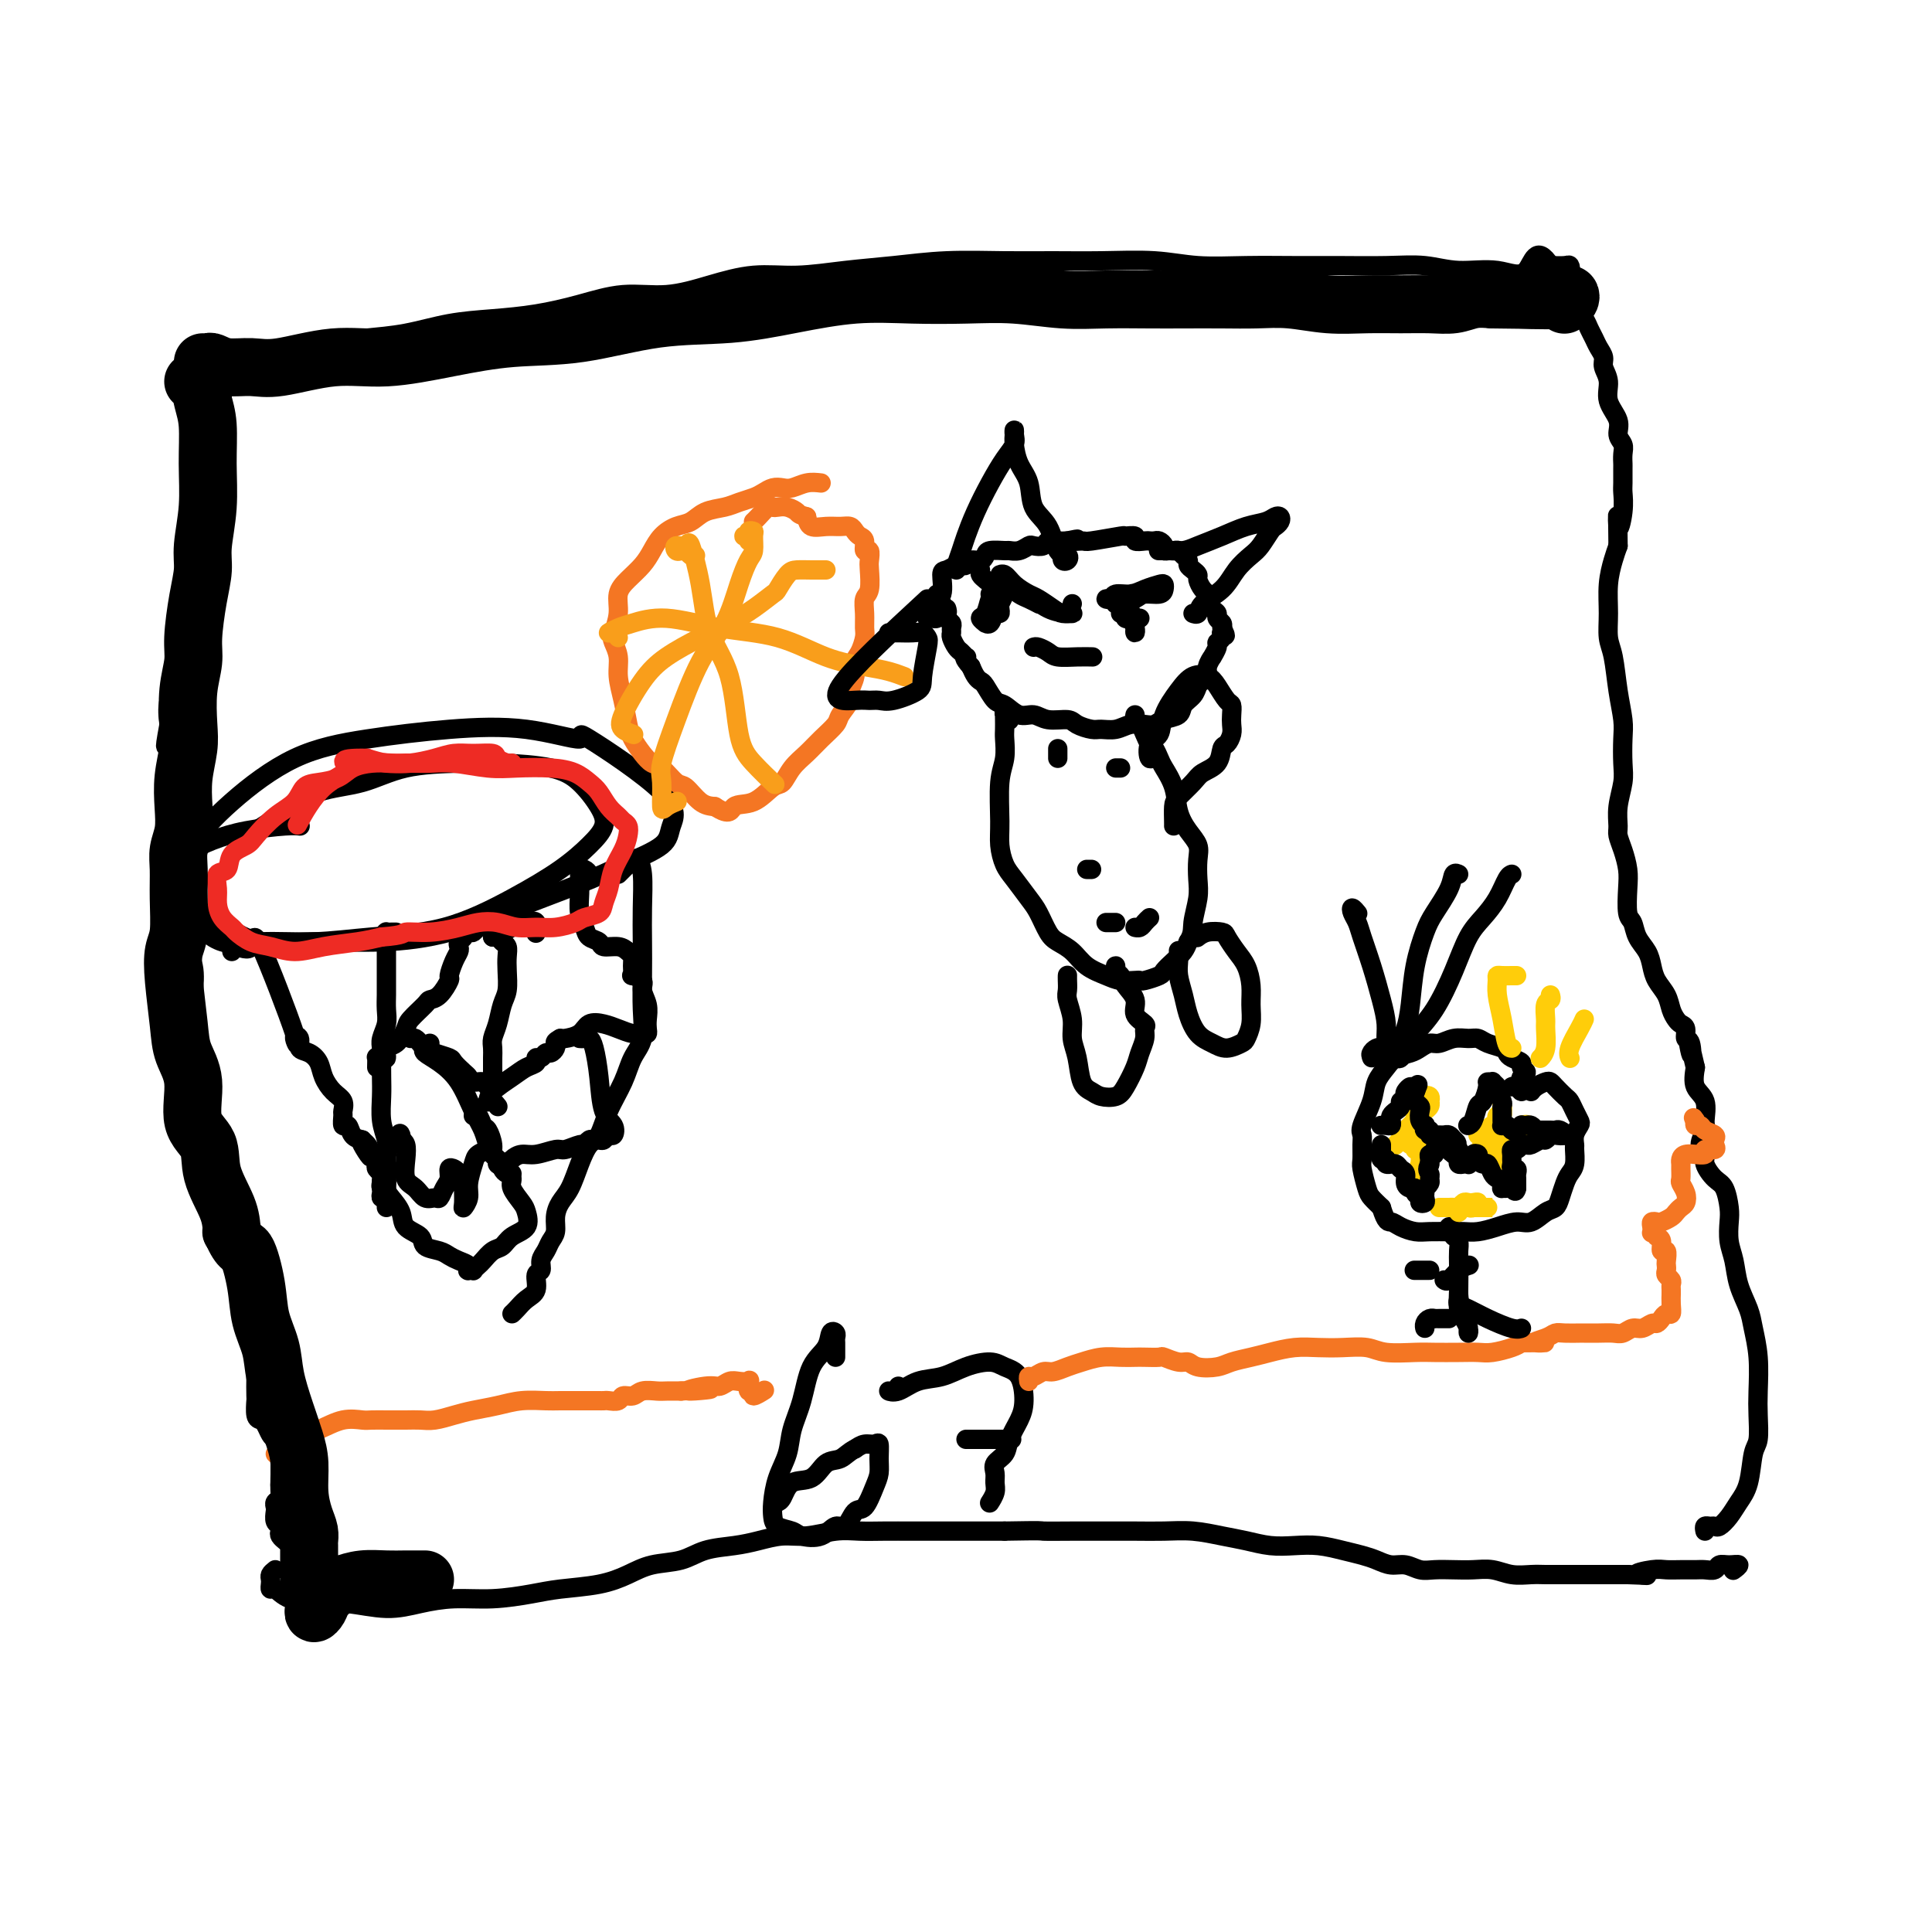 <svg viewBox='0 0 400 400' version='1.1' xmlns='http://www.w3.org/2000/svg' xmlns:xlink='http://www.w3.org/1999/xlink'><g fill='none' stroke='#000000' stroke-width='4' stroke-linecap='round' stroke-linejoin='round'><path d='M53,172c1.963,-1.276 3.926,-2.552 6,-4c2.074,-1.448 4.258,-3.068 7,-4c2.742,-0.932 6.042,-1.176 9,-2c2.958,-0.824 5.575,-2.228 9,-3c3.425,-0.772 7.660,-0.913 11,-1c3.340,-0.087 5.787,-0.120 9,0c3.213,0.120 7.194,0.394 10,1c2.806,0.606 4.439,1.546 6,3c1.561,1.454 3.050,3.422 4,5c0.950,1.578 1.360,2.766 1,4c-0.360,1.234 -1.491,2.516 -3,4c-1.509,1.484 -3.396,3.172 -6,5c-2.604,1.828 -5.927,3.795 -10,6c-4.073,2.205 -8.898,4.647 -14,6c-5.102,1.353 -10.480,1.617 -15,2c-4.520,0.383 -8.182,0.885 -12,1c-3.818,0.115 -7.791,-0.157 -11,0c-3.209,0.157 -5.652,0.742 -8,0c-2.348,-0.742 -4.599,-2.810 -6,-5c-1.401,-2.190 -1.951,-4.501 -2,-7c-0.049,-2.499 0.405,-5.184 2,-8c1.595,-2.816 4.332,-5.762 8,-9c3.668,-3.238 8.269,-6.766 13,-9c4.731,-2.234 9.593,-3.172 15,-4c5.407,-0.828 11.360,-1.546 17,-2c5.640,-0.454 10.968,-0.646 16,0c5.032,0.646 9.767,2.129 11,2c1.233,-0.129 -1.037,-1.869 2,0c3.037,1.869 11.381,7.346 15,11c3.619,3.654 2.513,5.484 2,7c-0.513,1.516 -0.432,2.719 -2,4c-1.568,1.281 -4.784,2.641 -8,4'/><path d='M129,179c-2.667,1.294 -5.335,2.528 -9,4c-3.665,1.472 -8.327,3.181 -13,5c-4.673,1.819 -9.357,3.747 -14,5c-4.643,1.253 -9.246,1.832 -14,2c-4.754,0.168 -9.660,-0.075 -14,0c-4.340,0.075 -8.115,0.466 -11,0c-2.885,-0.466 -4.878,-1.791 -7,-3c-2.122,-1.209 -4.371,-2.302 -6,-4c-1.629,-1.698 -2.637,-4.000 -3,-6c-0.363,-2.000 -0.079,-3.699 1,-5c1.079,-1.301 2.955,-2.205 5,-3c2.045,-0.795 4.259,-1.481 7,-2c2.741,-0.519 6.007,-0.870 8,-1c1.993,-0.130 2.712,-0.037 3,0c0.288,0.037 0.144,0.019 0,0'/><path d='M48,197c0.086,-0.567 0.172,-1.133 1,-1c0.828,0.133 2.398,0.966 3,0c0.602,-0.966 0.237,-3.730 2,0c1.763,3.730 5.655,13.954 7,18c1.345,4.046 0.143,1.912 0,1c-0.143,-0.912 0.773,-0.604 1,0c0.227,0.604 -0.235,1.502 0,2c0.235,0.498 1.167,0.594 2,1c0.833,0.406 1.568,1.121 2,2c0.432,0.879 0.561,1.922 1,3c0.439,1.078 1.189,2.192 2,3c0.811,0.808 1.685,1.311 2,2c0.315,0.689 0.073,1.564 0,2c-0.073,0.436 0.025,0.432 0,1c-0.025,0.568 -0.172,1.709 0,2c0.172,0.291 0.662,-0.268 1,0c0.338,0.268 0.525,1.362 1,2c0.475,0.638 1.237,0.819 2,1'/><path d='M75,236c3.509,6.444 0.783,2.553 0,1c-0.783,-1.553 0.378,-0.767 1,0c0.622,0.767 0.706,1.515 1,2c0.294,0.485 0.797,0.707 1,1c0.203,0.293 0.107,0.656 0,1c-0.107,0.344 -0.225,0.670 0,1c0.225,0.330 0.793,0.666 1,1c0.207,0.334 0.055,0.668 0,1c-0.055,0.332 -0.011,0.663 0,1c0.011,0.337 -0.011,0.680 0,1c0.011,0.320 0.056,0.617 0,1c-0.056,0.383 -0.211,0.852 0,1c0.211,0.148 0.789,-0.024 1,0c0.211,0.024 0.057,0.245 0,0c-0.057,-0.245 -0.015,-0.955 0,-1c0.015,-0.045 0.004,0.574 0,1c-0.004,0.426 -0.001,0.659 0,1c0.001,0.341 0.000,0.791 0,1c-0.000,0.209 -0.000,0.178 0,0c0.000,-0.178 0.000,-0.501 0,-1c-0.000,-0.499 -0.000,-1.173 0,-2c0.000,-0.827 0.000,-1.808 0,-3c-0.000,-1.192 -0.000,-2.596 0,-4'/><path d='M80,240c0.215,-1.969 0.254,-2.891 0,-4c-0.254,-1.109 -0.800,-2.405 -1,-4c-0.200,-1.595 -0.055,-3.490 0,-5c0.055,-1.510 0.018,-2.634 0,-4c-0.018,-1.366 -0.019,-2.973 0,-4c0.019,-1.027 0.058,-1.472 0,-2c-0.058,-0.528 -0.212,-1.138 0,-2c0.212,-0.862 0.789,-1.976 1,-3c0.211,-1.024 0.057,-1.958 0,-3c-0.057,-1.042 -0.015,-2.191 0,-3c0.015,-0.809 0.004,-1.276 0,-2c-0.004,-0.724 -0.001,-1.703 0,-2c0.001,-0.297 0.000,0.088 0,0c-0.000,-0.088 -0.000,-0.650 0,-1c0.000,-0.350 0.000,-0.489 0,-1c-0.000,-0.511 0.000,-1.394 0,-2c-0.000,-0.606 -0.000,-0.936 0,-1c0.000,-0.064 0.000,0.137 0,0c-0.000,-0.137 -0.001,-0.611 0,-1c0.001,-0.389 0.003,-0.693 0,-1c-0.003,-0.307 -0.011,-0.618 0,-1c0.011,-0.382 0.042,-0.834 0,-1c-0.042,-0.166 -0.155,-0.044 0,0c0.155,0.044 0.580,0.012 1,0c0.420,-0.012 0.834,-0.003 1,0c0.166,0.003 0.083,0.002 0,0'/><path d='M78,221c0.021,-0.849 0.043,-1.699 0,-2c-0.043,-0.301 -0.149,-0.054 0,0c0.149,0.054 0.555,-0.087 1,0c0.445,0.087 0.929,0.400 1,0c0.071,-0.400 -0.272,-1.515 0,-2c0.272,-0.485 1.157,-0.340 2,-1c0.843,-0.660 1.643,-2.125 2,-3c0.357,-0.875 0.271,-1.160 1,-2c0.729,-0.840 2.271,-2.237 3,-3c0.729,-0.763 0.643,-0.894 1,-1c0.357,-0.106 1.157,-0.189 2,-1c0.843,-0.811 1.729,-2.350 2,-3c0.271,-0.650 -0.072,-0.412 0,-1c0.072,-0.588 0.559,-2.003 1,-3c0.441,-0.997 0.835,-1.577 1,-2c0.165,-0.423 0.100,-0.688 0,-1c-0.100,-0.312 -0.234,-0.671 0,-1c0.234,-0.329 0.835,-0.627 1,-1c0.165,-0.373 -0.107,-0.821 0,-1c0.107,-0.179 0.595,-0.090 1,0c0.405,0.090 0.729,0.182 1,0c0.271,-0.182 0.490,-0.637 1,-1c0.510,-0.363 1.312,-0.633 2,-1c0.688,-0.367 1.262,-0.829 2,-1c0.738,-0.171 1.639,-0.049 2,0c0.361,0.049 0.180,0.024 0,0'/><path d='M85,215c0.330,-0.089 0.659,-0.178 1,0c0.341,0.178 0.692,0.624 1,1c0.308,0.376 0.573,0.682 1,1c0.427,0.318 1.018,0.648 2,1c0.982,0.352 2.356,0.725 3,1c0.644,0.275 0.558,0.451 1,1c0.442,0.549 1.414,1.471 2,2c0.586,0.529 0.788,0.663 1,1c0.212,0.337 0.435,0.875 1,1c0.565,0.125 1.472,-0.165 2,0c0.528,0.165 0.677,0.783 1,1c0.323,0.217 0.819,0.031 1,0c0.181,-0.031 0.049,0.091 0,0c-0.049,-0.091 -0.013,-0.395 0,-1c0.013,-0.605 0.003,-1.513 0,-2c-0.003,-0.487 0.002,-0.555 0,-1c-0.002,-0.445 -0.012,-1.267 0,-2c0.012,-0.733 0.045,-1.378 0,-2c-0.045,-0.622 -0.170,-1.223 0,-2c0.170,-0.777 0.634,-1.731 1,-3c0.366,-1.269 0.635,-2.855 1,-4c0.365,-1.145 0.827,-1.851 1,-3c0.173,-1.149 0.058,-2.743 0,-4c-0.058,-1.257 -0.058,-2.179 0,-3c0.058,-0.821 0.173,-1.540 0,-2c-0.173,-0.460 -0.634,-0.659 -1,-1c-0.366,-0.341 -0.637,-0.823 -1,-1c-0.363,-0.177 -0.818,-0.051 -1,0c-0.182,0.051 -0.091,0.025 0,0'/><path d='M102,194c-0.437,-1.925 -0.031,-1.237 0,-1c0.031,0.237 -0.314,0.023 0,0c0.314,-0.023 1.285,0.145 2,0c0.715,-0.145 1.172,-0.603 2,-1c0.828,-0.397 2.026,-0.733 3,-1c0.974,-0.267 1.725,-0.463 2,0c0.275,0.463 0.074,1.586 0,2c-0.074,0.414 -0.021,0.118 0,0c0.021,-0.118 0.011,-0.059 0,0'/><path d='M89,216c-0.359,0.349 -0.717,0.697 -1,1c-0.283,0.303 -0.490,0.559 0,1c0.490,0.441 1.676,1.067 3,2c1.324,0.933 2.788,2.172 4,4c1.212,1.828 2.174,4.244 3,6c0.826,1.756 1.515,2.853 2,4c0.485,1.147 0.767,2.344 1,3c0.233,0.656 0.417,0.770 0,1c-0.417,0.230 -1.436,0.577 -2,1c-0.564,0.423 -0.673,0.921 -1,2c-0.327,1.079 -0.872,2.737 -1,4c-0.128,1.263 0.163,2.130 0,3c-0.163,0.870 -0.779,1.743 -1,2c-0.221,0.257 -0.048,-0.102 0,-1c0.048,-0.898 -0.030,-2.333 0,-3c0.030,-0.667 0.166,-0.565 0,-1c-0.166,-0.435 -0.636,-1.407 -1,-2c-0.364,-0.593 -0.623,-0.806 -1,-1c-0.377,-0.194 -0.874,-0.368 -1,0c-0.126,0.368 0.118,1.277 0,2c-0.118,0.723 -0.597,1.259 -1,2c-0.403,0.741 -0.728,1.687 -1,2c-0.272,0.313 -0.490,-0.005 -1,0c-0.510,0.005 -1.313,0.334 -2,0c-0.687,-0.334 -1.259,-1.333 -2,-2c-0.741,-0.667 -1.652,-1.004 -2,-2c-0.348,-0.996 -0.132,-2.653 0,-4c0.132,-1.347 0.181,-2.385 0,-3c-0.181,-0.615 -0.590,-0.808 -1,-1'/><path d='M83,236c-0.464,-1.818 -0.124,-1.364 0,-1c0.124,0.364 0.033,0.636 0,1c-0.033,0.364 -0.010,0.818 0,1c0.010,0.182 0.005,0.091 0,0'/><path d='M79,246c-0.117,-0.260 -0.234,-0.520 0,-1c0.234,-0.480 0.820,-1.180 1,-1c0.180,0.180 -0.046,1.241 0,2c0.046,0.759 0.364,1.215 1,2c0.636,0.785 1.592,1.898 2,3c0.408,1.102 0.269,2.193 1,3c0.731,0.807 2.331,1.330 3,2c0.669,0.670 0.407,1.489 1,2c0.593,0.511 2.040,0.715 3,1c0.960,0.285 1.433,0.651 2,1c0.567,0.349 1.228,0.682 2,1c0.772,0.318 1.656,0.622 2,1c0.344,0.378 0.148,0.830 0,1c-0.148,0.170 -0.248,0.058 0,0c0.248,-0.058 0.843,-0.061 1,0c0.157,0.061 -0.123,0.186 0,0c0.123,-0.186 0.650,-0.683 1,-1c0.350,-0.317 0.522,-0.454 1,-1c0.478,-0.546 1.263,-1.501 2,-2c0.737,-0.499 1.425,-0.541 2,-1c0.575,-0.459 1.036,-1.334 2,-2c0.964,-0.666 2.431,-1.123 3,-2c0.569,-0.877 0.241,-2.174 0,-3c-0.241,-0.826 -0.394,-1.180 -1,-2c-0.606,-0.820 -1.663,-2.105 -2,-3c-0.337,-0.895 0.047,-1.398 0,-2c-0.047,-0.602 -0.523,-1.301 -1,-2'/><path d='M105,242c-0.780,-2.096 -0.730,-1.337 -1,-1c-0.270,0.337 -0.860,0.251 -1,0c-0.140,-0.251 0.170,-0.668 0,-1c-0.170,-0.332 -0.819,-0.580 -1,-1c-0.181,-0.420 0.105,-1.013 0,-2c-0.105,-0.987 -0.603,-2.370 -1,-3c-0.397,-0.630 -0.694,-0.509 -1,-1c-0.306,-0.491 -0.621,-1.594 -1,-2c-0.379,-0.406 -0.823,-0.116 -1,0c-0.177,0.116 -0.089,0.058 0,0'/><path d='M122,182c0.083,-0.311 0.166,-0.622 0,-1c-0.166,-0.378 -0.581,-0.825 -1,-1c-0.419,-0.175 -0.841,-0.080 -1,0c-0.159,0.080 -0.055,0.144 0,1c0.055,0.856 0.060,2.505 0,4c-0.060,1.495 -0.187,2.835 0,4c0.187,1.165 0.687,2.154 1,3c0.313,0.846 0.441,1.550 1,2c0.559,0.450 1.551,0.646 2,1c0.449,0.354 0.355,0.868 1,1c0.645,0.132 2.029,-0.116 3,0c0.971,0.116 1.529,0.595 2,1c0.471,0.405 0.856,0.735 1,1c0.144,0.265 0.046,0.466 0,1c-0.046,0.534 -0.042,1.402 0,2c0.042,0.598 0.120,0.925 0,1c-0.120,0.075 -0.439,-0.104 0,0c0.439,0.104 1.634,0.489 2,1c0.366,0.511 -0.097,1.146 0,2c0.097,0.854 0.756,1.927 1,3c0.244,1.073 0.074,2.145 0,3c-0.074,0.855 -0.053,1.494 0,2c0.053,0.506 0.139,0.878 0,1c-0.139,0.122 -0.502,-0.008 -1,0c-0.498,0.008 -1.129,0.152 -2,0c-0.871,-0.152 -1.981,-0.601 -3,-1c-1.019,-0.399 -1.947,-0.748 -3,-1c-1.053,-0.252 -2.231,-0.408 -3,0c-0.769,0.408 -1.130,1.379 -2,2c-0.870,0.621 -2.249,0.892 -3,1c-0.751,0.108 -0.876,0.054 -1,0'/><path d='M116,215c-1.167,0.647 -1.086,0.766 -1,1c0.086,0.234 0.177,0.584 0,1c-0.177,0.416 -0.620,0.899 -1,1c-0.380,0.101 -0.696,-0.181 -1,0c-0.304,0.181 -0.597,0.824 -1,1c-0.403,0.176 -0.917,-0.115 -1,0c-0.083,0.115 0.265,0.637 0,1c-0.265,0.363 -1.144,0.567 -2,1c-0.856,0.433 -1.691,1.096 -3,2c-1.309,0.904 -3.093,2.050 -4,3c-0.907,0.950 -0.936,1.705 -1,2c-0.064,0.295 -0.161,0.131 0,0c0.161,-0.131 0.582,-0.227 1,0c0.418,0.227 0.834,0.779 1,1c0.166,0.221 0.083,0.110 0,0'/><path d='M120,215c0.333,0.026 0.665,0.051 1,0c0.335,-0.051 0.671,-0.180 1,0c0.329,0.180 0.649,0.669 1,2c0.351,1.331 0.732,3.504 1,6c0.268,2.496 0.423,5.314 1,7c0.577,1.686 1.577,2.242 2,3c0.423,0.758 0.268,1.720 0,2c-0.268,0.280 -0.649,-0.122 -1,0c-0.351,0.122 -0.672,0.769 -1,1c-0.328,0.231 -0.663,0.047 -1,0c-0.337,-0.047 -0.675,0.044 -1,0c-0.325,-0.044 -0.638,-0.223 -1,0c-0.362,0.223 -0.775,0.848 -1,1c-0.225,0.152 -0.262,-0.170 -1,0c-0.738,0.170 -2.176,0.833 -3,1c-0.824,0.167 -1.033,-0.162 -2,0c-0.967,0.162 -2.694,0.813 -4,1c-1.306,0.187 -2.193,-0.091 -3,0c-0.807,0.091 -1.534,0.550 -2,1c-0.466,0.450 -0.671,0.891 -1,1c-0.329,0.109 -0.781,-0.114 -1,0c-0.219,0.114 -0.203,0.567 0,1c0.203,0.433 0.593,0.847 1,1c0.407,0.153 0.831,0.044 1,0c0.169,-0.044 0.085,-0.022 0,0'/><path d='M128,181c0.334,-0.336 0.668,-0.673 1,-1c0.332,-0.327 0.663,-0.645 1,-1c0.337,-0.355 0.679,-0.747 1,-1c0.321,-0.253 0.622,-0.366 1,0c0.378,0.366 0.833,1.212 1,3c0.167,1.788 0.046,4.519 0,7c-0.046,2.481 -0.019,4.711 0,7c0.019,2.289 0.028,4.638 0,7c-0.028,2.362 -0.094,4.738 0,7c0.094,2.262 0.349,4.410 0,6c-0.349,1.590 -1.301,2.623 -2,4c-0.699,1.377 -1.146,3.098 -2,5c-0.854,1.902 -2.115,3.987 -3,6c-0.885,2.013 -1.392,3.956 -2,5c-0.608,1.044 -1.316,1.188 -2,2c-0.684,0.812 -1.345,2.290 -2,4c-0.655,1.710 -1.303,3.651 -2,5c-0.697,1.349 -1.443,2.105 -2,3c-0.557,0.895 -0.924,1.930 -1,3c-0.076,1.070 0.138,2.175 0,3c-0.138,0.825 -0.630,1.371 -1,2c-0.370,0.629 -0.619,1.341 -1,2c-0.381,0.659 -0.892,1.264 -1,2c-0.108,0.736 0.189,1.601 0,2c-0.189,0.399 -0.863,0.331 -1,1c-0.137,0.669 0.264,2.074 0,3c-0.264,0.926 -1.195,1.372 -2,2c-0.805,0.628 -1.486,1.438 -2,2c-0.514,0.562 -0.861,0.875 -1,1c-0.139,0.125 -0.069,0.063 0,0'/></g>
<g fill='none' stroke='#EE2B24' stroke-width='4' stroke-linecap='round' stroke-linejoin='round'><path d='M106,158c-0.201,0.082 -0.402,0.165 -1,0c-0.598,-0.165 -1.593,-0.577 -2,-1c-0.407,-0.423 -0.226,-0.856 -1,-1c-0.774,-0.144 -2.503,-0.000 -4,0c-1.497,0.000 -2.763,-0.144 -4,0c-1.237,0.144 -2.446,0.577 -4,1c-1.554,0.423 -3.454,0.838 -5,1c-1.546,0.162 -2.738,0.071 -4,0c-1.262,-0.071 -2.593,-0.123 -4,0c-1.407,0.123 -2.889,0.420 -4,1c-1.111,0.580 -1.850,1.441 -3,2c-1.150,0.559 -2.711,0.814 -4,1c-1.289,0.186 -2.308,0.301 -3,1c-0.692,0.699 -1.058,1.982 -2,3c-0.942,1.018 -2.461,1.772 -4,3c-1.539,1.228 -3.100,2.929 -4,4c-0.900,1.071 -1.141,1.511 -2,2c-0.859,0.489 -2.336,1.026 -3,2c-0.664,0.974 -0.516,2.386 -1,3c-0.484,0.614 -1.601,0.431 -2,1c-0.399,0.569 -0.081,1.892 0,3c0.081,1.108 -0.075,2.003 0,3c0.075,0.997 0.381,2.098 1,3c0.619,0.902 1.549,1.605 2,2c0.451,0.395 0.421,0.481 1,1c0.579,0.519 1.767,1.471 3,2c1.233,0.529 2.510,0.636 4,1c1.490,0.364 3.193,0.984 5,1c1.807,0.016 3.717,-0.573 6,-1c2.283,-0.427 4.938,-0.694 7,-1c2.062,-0.306 3.531,-0.653 5,-1'/><path d='M79,194c5.090,-0.393 4.314,-0.877 5,-1c0.686,-0.123 2.833,0.114 5,0c2.167,-0.114 4.354,-0.581 6,-1c1.646,-0.419 2.750,-0.791 4,-1c1.250,-0.209 2.646,-0.255 4,0c1.354,0.255 2.665,0.811 4,1c1.335,0.189 2.694,0.010 4,0c1.306,-0.010 2.559,0.150 4,0c1.441,-0.150 3.069,-0.609 4,-1c0.931,-0.391 1.166,-0.715 2,-1c0.834,-0.285 2.269,-0.530 3,-1c0.731,-0.470 0.760,-1.165 1,-2c0.240,-0.835 0.692,-1.810 1,-3c0.308,-1.190 0.472,-2.595 1,-4c0.528,-1.405 1.421,-2.810 2,-4c0.579,-1.190 0.843,-2.166 1,-3c0.157,-0.834 0.208,-1.526 0,-2c-0.208,-0.474 -0.674,-0.732 -1,-1c-0.326,-0.268 -0.512,-0.548 -1,-1c-0.488,-0.452 -1.278,-1.077 -2,-2c-0.722,-0.923 -1.374,-2.142 -2,-3c-0.626,-0.858 -1.224,-1.353 -2,-2c-0.776,-0.647 -1.729,-1.445 -3,-2c-1.271,-0.555 -2.859,-0.867 -5,-1c-2.141,-0.133 -4.834,-0.088 -7,0c-2.166,0.088 -3.804,0.221 -6,0c-2.196,-0.221 -4.950,-0.794 -7,-1c-2.050,-0.206 -3.395,-0.045 -5,0c-1.605,0.045 -3.471,-0.026 -5,0c-1.529,0.026 -2.723,0.150 -4,0c-1.277,-0.150 -2.639,-0.575 -4,-1'/><path d='M76,157c-7.335,-0.142 -4.172,1.003 -4,2c0.172,0.997 -2.646,1.845 -5,4c-2.354,2.155 -4.244,5.616 -5,7c-0.756,1.384 -0.378,0.692 0,0'/></g>
<g fill='none' stroke='#F47623' stroke-width='4' stroke-linecap='round' stroke-linejoin='round'><path d='M170,100c-0.976,-0.112 -1.952,-0.223 -3,0c-1.048,0.223 -2.167,0.781 -3,1c-0.833,0.219 -1.381,0.100 -2,0c-0.619,-0.100 -1.308,-0.181 -2,0c-0.692,0.181 -1.385,0.625 -2,1c-0.615,0.375 -1.151,0.682 -2,1c-0.849,0.318 -2.012,0.648 -3,1c-0.988,0.352 -1.801,0.726 -3,1c-1.199,0.274 -2.783,0.446 -4,1c-1.217,0.554 -2.068,1.488 -3,2c-0.932,0.512 -1.943,0.601 -3,1c-1.057,0.399 -2.158,1.106 -3,2c-0.842,0.894 -1.426,1.974 -2,3c-0.574,1.026 -1.138,1.998 -2,3c-0.862,1.002 -2.022,2.036 -3,3c-0.978,0.964 -1.775,1.860 -2,3c-0.225,1.140 0.121,2.523 0,4c-0.121,1.477 -0.709,3.047 -1,4c-0.291,0.953 -0.285,1.287 0,2c0.285,0.713 0.849,1.804 1,3c0.151,1.196 -0.111,2.498 0,4c0.111,1.502 0.596,3.205 1,5c0.404,1.795 0.726,3.683 1,5c0.274,1.317 0.500,2.063 1,3c0.500,0.937 1.274,2.066 2,3c0.726,0.934 1.405,1.672 2,2c0.595,0.328 1.107,0.245 2,1c0.893,0.755 2.167,2.347 3,3c0.833,0.653 1.224,0.368 2,1c0.776,0.632 1.936,2.181 3,3c1.064,0.819 2.032,0.910 3,1'/><path d='M148,167c3.351,2.179 3.229,0.628 4,0c0.771,-0.628 2.436,-0.331 4,-1c1.564,-0.669 3.026,-2.303 4,-3c0.974,-0.697 1.459,-0.456 2,-1c0.541,-0.544 1.138,-1.874 2,-3c0.862,-1.126 1.990,-2.049 3,-3c1.010,-0.951 1.902,-1.931 3,-3c1.098,-1.069 2.403,-2.229 3,-3c0.597,-0.771 0.485,-1.155 1,-2c0.515,-0.845 1.657,-2.151 2,-3c0.343,-0.849 -0.115,-1.243 0,-2c0.115,-0.757 0.801,-1.879 1,-3c0.199,-1.121 -0.090,-2.242 0,-3c0.090,-0.758 0.559,-1.152 1,-2c0.441,-0.848 0.854,-2.150 1,-3c0.146,-0.850 0.025,-1.246 0,-2c-0.025,-0.754 0.046,-1.864 0,-3c-0.046,-1.136 -0.207,-2.298 0,-3c0.207,-0.702 0.784,-0.943 1,-2c0.216,-1.057 0.073,-2.931 0,-4c-0.073,-1.069 -0.075,-1.333 0,-2c0.075,-0.667 0.227,-1.737 0,-2c-0.227,-0.263 -0.834,0.279 -1,0c-0.166,-0.279 0.108,-1.381 0,-2c-0.108,-0.619 -0.598,-0.755 -1,-1c-0.402,-0.245 -0.717,-0.600 -1,-1c-0.283,-0.400 -0.534,-0.845 -1,-1c-0.466,-0.155 -1.145,-0.021 -2,0c-0.855,0.021 -1.884,-0.071 -3,0c-1.116,0.071 -2.319,0.306 -3,0c-0.681,-0.306 -0.841,-1.153 -1,-2'/><path d='M167,107c-1.753,-0.476 -1.634,-0.665 -2,-1c-0.366,-0.335 -1.215,-0.815 -2,-1c-0.785,-0.185 -1.506,-0.074 -2,0c-0.494,0.074 -0.759,0.111 -1,0c-0.241,-0.111 -0.456,-0.370 -1,0c-0.544,0.370 -1.416,1.369 -2,2c-0.584,0.631 -0.881,0.895 -1,1c-0.119,0.105 -0.059,0.053 0,0'/></g>
<g fill='none' stroke='#F99E1B' stroke-width='4' stroke-linecap='round' stroke-linejoin='round'><path d='M155,112c0.146,-0.415 0.292,-0.829 0,-1c-0.292,-0.171 -1.021,-0.097 -1,0c0.021,0.097 0.791,0.218 1,0c0.209,-0.218 -0.142,-0.776 0,-1c0.142,-0.224 0.779,-0.114 1,0c0.221,0.114 0.027,0.234 0,1c-0.027,0.766 0.111,2.180 0,3c-0.111,0.820 -0.473,1.048 -1,2c-0.527,0.952 -1.221,2.629 -2,5c-0.779,2.371 -1.645,5.437 -3,8c-1.355,2.563 -3.201,4.625 -5,8c-1.799,3.375 -3.552,8.064 -5,12c-1.448,3.936 -2.591,7.117 -3,9c-0.409,1.883 -0.085,2.466 0,4c0.085,1.534 -0.070,4.019 0,5c0.070,0.981 0.365,0.456 1,0c0.635,-0.456 1.610,-0.845 2,-1c0.390,-0.155 0.195,-0.078 0,0'/><path d='M128,132c-0.263,-0.448 -0.525,-0.896 -1,-1c-0.475,-0.104 -1.161,0.136 -1,0c0.161,-0.136 1.169,-0.649 2,-1c0.831,-0.351 1.486,-0.540 3,-1c1.514,-0.460 3.888,-1.192 7,-1c3.112,0.192 6.961,1.308 11,2c4.039,0.692 8.266,0.960 12,2c3.734,1.040 6.973,2.853 10,4c3.027,1.147 5.842,1.627 8,2c2.158,0.373 3.658,0.639 5,1c1.342,0.361 2.526,0.817 3,1c0.474,0.183 0.237,0.091 0,0'/><path d='M171,118c-0.973,0.007 -1.946,0.014 -3,0c-1.054,-0.014 -2.188,-0.047 -3,0c-0.812,0.047 -1.300,0.176 -2,1c-0.700,0.824 -1.612,2.344 -2,3c-0.388,0.656 -0.252,0.446 -1,1c-0.748,0.554 -2.380,1.870 -4,3c-1.620,1.130 -3.230,2.074 -5,3c-1.770,0.926 -3.702,1.834 -6,3c-2.298,1.166 -4.962,2.589 -7,4c-2.038,1.411 -3.449,2.809 -5,5c-1.551,2.191 -3.240,5.175 -4,7c-0.760,1.825 -0.589,2.491 0,3c0.589,0.509 1.597,0.860 2,1c0.403,0.140 0.202,0.070 0,0'/><path d='M144,115c-0.333,0.111 -0.665,0.222 -1,0c-0.335,-0.222 -0.671,-0.776 -1,-1c-0.329,-0.224 -0.650,-0.118 -1,0c-0.350,0.118 -0.728,0.250 -1,0c-0.272,-0.250 -0.437,-0.880 0,-1c0.437,-0.120 1.476,0.271 2,0c0.524,-0.271 0.535,-1.203 1,0c0.465,1.203 1.386,4.540 2,8c0.614,3.460 0.922,7.043 2,10c1.078,2.957 2.927,5.287 4,9c1.073,3.713 1.370,8.810 2,12c0.630,3.190 1.593,4.474 3,6c1.407,1.526 3.259,3.293 4,4c0.741,0.707 0.370,0.353 0,0'/></g>
<g fill='none' stroke='#000000' stroke-width='4' stroke-linecap='round' stroke-linejoin='round'><path d='M192,124c-7.869,7.269 -15.738,14.538 -18,18c-2.262,3.462 1.083,3.118 3,3c1.917,-0.118 2.408,-0.009 3,0c0.592,0.009 1.287,-0.081 2,0c0.713,0.081 1.446,0.334 3,0c1.554,-0.334 3.931,-1.256 5,-2c1.069,-0.744 0.832,-1.310 1,-3c0.168,-1.690 0.742,-4.506 1,-6c0.258,-1.494 0.200,-1.668 0,-2c-0.200,-0.332 -0.541,-0.821 -1,-1c-0.459,-0.179 -1.037,-0.048 -2,0c-0.963,0.048 -2.310,0.013 -3,0c-0.690,-0.013 -0.724,-0.003 -1,0c-0.276,0.003 -0.793,0.001 -1,0c-0.207,-0.001 -0.103,-0.000 0,0'/><path d='M196,126c0.120,0.414 0.240,0.829 0,1c-0.240,0.171 -0.838,0.099 -1,0c-0.162,-0.099 0.114,-0.225 0,0c-0.114,0.225 -0.617,0.800 -1,1c-0.383,0.200 -0.645,0.026 -1,0c-0.355,-0.026 -0.803,0.098 -1,0c-0.197,-0.098 -0.142,-0.418 0,-1c0.142,-0.582 0.370,-1.428 1,-2c0.630,-0.572 1.660,-0.872 2,-2c0.340,-1.128 -0.011,-3.086 0,-4c0.011,-0.914 0.383,-0.785 1,-1c0.617,-0.215 1.478,-0.775 2,-1c0.522,-0.225 0.704,-0.116 1,0c0.296,0.116 0.707,0.237 1,0c0.293,-0.237 0.467,-0.834 1,-1c0.533,-0.166 1.423,0.099 2,0c0.577,-0.099 0.840,-0.561 1,-1c0.160,-0.439 0.218,-0.853 1,-1c0.782,-0.147 2.288,-0.026 3,0c0.712,0.026 0.628,-0.045 1,0c0.372,0.045 1.198,0.204 2,0c0.802,-0.204 1.580,-0.773 2,-1c0.420,-0.227 0.483,-0.113 1,0c0.517,0.113 1.489,0.226 2,0c0.511,-0.226 0.561,-0.792 1,-1c0.439,-0.208 1.268,-0.060 2,0c0.732,0.060 1.366,0.030 2,0'/><path d='M221,112c3.670,-0.769 1.345,-0.192 1,0c-0.345,0.192 1.289,-0.002 2,0c0.711,0.002 0.500,0.201 2,0c1.500,-0.201 4.710,-0.800 6,-1c1.290,-0.200 0.660,-0.001 1,0c0.340,0.001 1.649,-0.196 2,0c0.351,0.196 -0.257,0.784 0,1c0.257,0.216 1.379,0.061 2,0c0.621,-0.061 0.740,-0.027 1,0c0.260,0.027 0.661,0.046 1,0c0.339,-0.046 0.616,-0.156 1,0c0.384,0.156 0.877,0.577 1,1c0.123,0.423 -0.122,0.848 0,1c0.122,0.152 0.611,0.030 1,0c0.389,-0.030 0.678,0.034 1,0c0.322,-0.034 0.677,-0.164 1,0c0.323,0.164 0.612,0.621 1,1c0.388,0.379 0.874,0.678 1,1c0.126,0.322 -0.107,0.667 0,1c0.107,0.333 0.554,0.653 1,1c0.446,0.347 0.889,0.722 1,1c0.111,0.278 -0.111,0.459 0,1c0.111,0.541 0.556,1.440 1,2c0.444,0.560 0.889,0.780 1,1c0.111,0.220 -0.110,0.440 0,1c0.110,0.560 0.552,1.459 1,2c0.448,0.541 0.904,0.722 1,1c0.096,0.278 -0.166,0.652 0,1c0.166,0.348 0.762,0.671 1,1c0.238,0.329 0.119,0.665 0,1'/><path d='M253,130c1.375,2.655 0.312,1.294 0,1c-0.312,-0.294 0.128,0.480 0,1c-0.128,0.520 -0.823,0.786 -1,1c-0.177,0.214 0.164,0.376 0,1c-0.164,0.624 -0.831,1.712 -1,2c-0.169,0.288 0.162,-0.222 0,0c-0.162,0.222 -0.816,1.176 -1,2c-0.184,0.824 0.101,1.519 0,2c-0.101,0.481 -0.589,0.749 -1,1c-0.411,0.251 -0.747,0.487 -1,1c-0.253,0.513 -0.424,1.304 -1,2c-0.576,0.696 -1.557,1.297 -2,2c-0.443,0.703 -0.348,1.508 -1,2c-0.652,0.492 -2.050,0.672 -3,1c-0.950,0.328 -1.452,0.806 -2,1c-0.548,0.194 -1.143,0.105 -2,0c-0.857,-0.105 -1.977,-0.227 -3,0c-1.023,0.227 -1.949,0.803 -3,1c-1.051,0.197 -2.228,0.015 -3,0c-0.772,-0.015 -1.140,0.135 -2,0c-0.860,-0.135 -2.211,-0.556 -3,-1c-0.789,-0.444 -1.016,-0.911 -2,-1c-0.984,-0.089 -2.725,0.199 -4,0c-1.275,-0.199 -2.086,-0.887 -3,-1c-0.914,-0.113 -1.933,0.349 -3,0c-1.067,-0.349 -2.184,-1.507 -3,-2c-0.816,-0.493 -1.332,-0.320 -2,-1c-0.668,-0.680 -1.488,-2.213 -2,-3c-0.512,-0.787 -0.715,-0.827 -1,-1c-0.285,-0.173 -0.653,-0.478 -1,-1c-0.347,-0.522 -0.674,-1.261 -1,-2'/><path d='M201,138c-1.787,-2.014 -1.253,-2.049 -1,-2c0.253,0.049 0.226,0.182 0,0c-0.226,-0.182 -0.649,-0.679 -1,-1c-0.351,-0.321 -0.629,-0.467 -1,-1c-0.371,-0.533 -0.836,-1.452 -1,-2c-0.164,-0.548 -0.029,-0.725 0,-1c0.029,-0.275 -0.048,-0.647 0,-1c0.048,-0.353 0.223,-0.686 0,-1c-0.223,-0.314 -0.843,-0.610 -1,-1c-0.157,-0.390 0.150,-0.874 0,-1c-0.150,-0.126 -0.758,0.107 -1,0c-0.242,-0.107 -0.117,-0.554 0,-1c0.117,-0.446 0.228,-0.890 0,-1c-0.228,-0.110 -0.793,0.115 -1,0c-0.207,-0.115 -0.056,-0.569 0,-1c0.056,-0.431 0.016,-0.837 0,-1c-0.016,-0.163 -0.008,-0.081 0,0'/><path d='M198,118c-0.094,-0.144 -0.188,-0.288 0,-1c0.188,-0.712 0.658,-1.993 1,-3c0.342,-1.007 0.554,-1.740 1,-3c0.446,-1.260 1.125,-3.048 2,-5c0.875,-1.952 1.947,-4.069 3,-6c1.053,-1.931 2.086,-3.678 3,-5c0.914,-1.322 1.709,-2.221 2,-3c0.291,-0.779 0.080,-1.440 0,-2c-0.080,-0.560 -0.028,-1.019 0,-1c0.028,0.019 0.033,0.515 0,1c-0.033,0.485 -0.104,0.960 0,2c0.104,1.040 0.384,2.647 1,4c0.616,1.353 1.570,2.453 2,4c0.430,1.547 0.337,3.542 1,5c0.663,1.458 2.083,2.377 3,4c0.917,1.623 1.332,3.948 2,5c0.668,1.052 1.591,0.832 2,1c0.409,0.168 0.306,0.726 0,1c-0.306,0.274 -0.813,0.266 -1,0c-0.187,-0.266 -0.053,-0.790 0,-1c0.053,-0.210 0.027,-0.105 0,0'/><path d='M244,114c-0.616,-0.000 -1.232,-0.000 -2,0c-0.768,0.000 -1.689,0.001 -2,0c-0.311,-0.001 -0.013,-0.002 0,0c0.013,0.002 -0.259,0.009 0,0c0.259,-0.009 1.047,-0.034 2,0c0.953,0.034 2.069,0.125 3,0c0.931,-0.125 1.678,-0.468 3,-1c1.322,-0.532 3.219,-1.254 5,-2c1.781,-0.746 3.445,-1.518 5,-2c1.555,-0.482 3.002,-0.676 4,-1c0.998,-0.324 1.547,-0.779 2,-1c0.453,-0.221 0.809,-0.207 1,0c0.191,0.207 0.218,0.607 0,1c-0.218,0.393 -0.681,0.779 -1,1c-0.319,0.221 -0.496,0.278 -1,1c-0.504,0.722 -1.337,2.108 -2,3c-0.663,0.892 -1.157,1.290 -2,2c-0.843,0.710 -2.033,1.731 -3,3c-0.967,1.269 -1.709,2.785 -3,4c-1.291,1.215 -3.129,2.130 -4,3c-0.871,0.870 -0.773,1.696 -1,2c-0.227,0.304 -0.779,0.087 -1,0c-0.221,-0.087 -0.110,-0.043 0,0'/><path d='M205,123c0.000,0.000 0.100,0.100 0.1,0.1'/><path d='M222,125c0.000,0.000 0.000,0.000 0,0c0.000,0.000 0.000,0.000 0,0'/><path d='M203,118c-0.093,0.329 -0.185,0.659 0,1c0.185,0.341 0.648,0.694 1,1c0.352,0.306 0.593,0.565 2,1c1.407,0.435 3.978,1.045 6,2c2.022,0.955 3.493,2.254 5,3c1.507,0.746 3.049,0.939 4,1c0.951,0.061 1.311,-0.010 1,0c-0.311,0.010 -1.294,0.102 -2,0c-0.706,-0.102 -1.134,-0.399 -2,-1c-0.866,-0.601 -2.170,-1.505 -3,-2c-0.830,-0.495 -1.186,-0.579 -2,-1c-0.814,-0.421 -2.086,-1.179 -3,-2c-0.914,-0.821 -1.468,-1.705 -2,-2c-0.532,-0.295 -1.041,0.001 -1,0c0.041,-0.001 0.631,-0.298 1,0c0.369,0.298 0.516,1.190 1,2c0.484,0.810 1.305,1.537 2,2c0.695,0.463 1.264,0.663 2,1c0.736,0.337 1.639,0.811 2,1c0.361,0.189 0.181,0.095 0,0'/><path d='M235,123c-0.103,-0.113 -0.206,-0.225 -1,0c-0.794,0.225 -2.278,0.788 -3,1c-0.722,0.212 -0.682,0.072 -1,0c-0.318,-0.072 -0.995,-0.075 -1,0c-0.005,0.075 0.660,0.227 1,0c0.340,-0.227 0.354,-0.832 1,-1c0.646,-0.168 1.925,0.101 3,0c1.075,-0.101 1.947,-0.573 3,-1c1.053,-0.427 2.286,-0.809 3,-1c0.714,-0.191 0.908,-0.192 1,0c0.092,0.192 0.081,0.577 0,1c-0.081,0.423 -0.233,0.884 -1,1c-0.767,0.116 -2.149,-0.112 -3,0c-0.851,0.112 -1.170,0.566 -2,1c-0.830,0.434 -2.171,0.848 -3,1c-0.829,0.152 -1.146,0.041 -1,0c0.146,-0.041 0.756,-0.012 1,0c0.244,0.012 0.122,0.006 0,0'/><path d='M214,134c0.231,-0.083 0.462,-0.166 1,0c0.538,0.166 1.385,0.580 2,1c0.615,0.420 1.000,0.844 2,1c1.000,0.156 2.615,0.042 4,0c1.385,-0.042 2.538,-0.012 3,0c0.462,0.012 0.231,0.006 0,0'/><path d='M209,149c-0.030,0.123 -0.061,0.246 0,0c0.061,-0.246 0.212,-0.863 0,-1c-0.212,-0.137 -0.789,0.204 -1,0c-0.211,-0.204 -0.057,-0.954 0,-1c0.057,-0.046 0.016,0.612 0,1c-0.016,0.388 -0.008,0.504 0,1c0.008,0.496 0.016,1.371 0,2c-0.016,0.629 -0.058,1.014 0,2c0.058,0.986 0.214,2.575 0,4c-0.214,1.425 -0.799,2.687 -1,5c-0.201,2.313 -0.020,5.676 0,8c0.020,2.324 -0.122,3.607 0,5c0.122,1.393 0.508,2.894 1,4c0.492,1.106 1.089,1.815 2,3c0.911,1.185 2.134,2.844 3,4c0.866,1.156 1.375,1.808 2,3c0.625,1.192 1.368,2.925 2,4c0.632,1.075 1.155,1.493 2,2c0.845,0.507 2.012,1.103 3,2c0.988,0.897 1.795,2.097 3,3c1.205,0.903 2.807,1.511 4,2c1.193,0.489 1.977,0.860 3,1c1.023,0.140 2.287,0.049 3,0c0.713,-0.049 0.876,-0.058 1,0c0.124,0.058 0.208,0.181 1,0c0.792,-0.181 2.292,-0.667 3,-1c0.708,-0.333 0.623,-0.512 1,-1c0.377,-0.488 1.217,-1.285 2,-2c0.783,-0.715 1.509,-1.347 2,-2c0.491,-0.653 0.745,-1.326 1,-2'/><path d='M246,195c1.094,-1.736 0.831,-2.576 1,-4c0.169,-1.424 0.772,-3.434 1,-5c0.228,-1.566 0.082,-2.690 0,-4c-0.082,-1.310 -0.101,-2.807 0,-4c0.101,-1.193 0.322,-2.081 0,-3c-0.322,-0.919 -1.185,-1.870 -2,-3c-0.815,-1.130 -1.580,-2.439 -2,-4c-0.420,-1.561 -0.494,-3.373 -1,-5c-0.506,-1.627 -1.445,-3.069 -2,-4c-0.555,-0.931 -0.726,-1.353 -1,-2c-0.274,-0.647 -0.652,-1.521 -1,-2c-0.348,-0.479 -0.668,-0.563 -1,-1c-0.332,-0.437 -0.677,-1.228 -1,-2c-0.323,-0.772 -0.623,-1.527 -1,-2c-0.377,-0.473 -0.832,-0.666 -1,-1c-0.168,-0.334 -0.048,-0.810 0,-1c0.048,-0.190 0.024,-0.095 0,0'/><path d='M221,202c0.002,-0.062 0.005,-0.124 0,0c-0.005,0.124 -0.016,0.434 0,1c0.016,0.566 0.060,1.388 0,2c-0.060,0.612 -0.224,1.015 0,2c0.224,0.985 0.837,2.554 1,4c0.163,1.446 -0.123,2.769 0,4c0.123,1.231 0.656,2.369 1,4c0.344,1.631 0.501,3.753 1,5c0.499,1.247 1.342,1.617 2,2c0.658,0.383 1.132,0.777 2,1c0.868,0.223 2.131,0.275 3,0c0.869,-0.275 1.342,-0.875 2,-2c0.658,-1.125 1.499,-2.773 2,-4c0.501,-1.227 0.662,-2.033 1,-3c0.338,-0.967 0.853,-2.096 1,-3c0.147,-0.904 -0.072,-1.582 0,-2c0.072,-0.418 0.437,-0.574 0,-1c-0.437,-0.426 -1.676,-1.122 -2,-2c-0.324,-0.878 0.267,-1.940 0,-3c-0.267,-1.060 -1.392,-2.119 -2,-3c-0.608,-0.881 -0.699,-1.584 -1,-2c-0.301,-0.416 -0.813,-0.544 -1,-1c-0.187,-0.456 -0.050,-1.238 0,-1c0.050,0.238 0.014,1.497 0,2c-0.014,0.503 -0.007,0.252 0,0'/><path d='M244,197c-0.007,-0.161 -0.013,-0.323 0,0c0.013,0.323 0.047,1.129 0,2c-0.047,0.871 -0.175,1.805 0,3c0.175,1.195 0.654,2.651 1,4c0.346,1.349 0.558,2.593 1,4c0.442,1.407 1.112,2.978 2,4c0.888,1.022 1.993,1.495 3,2c1.007,0.505 1.916,1.041 3,1c1.084,-0.041 2.344,-0.660 3,-1c0.656,-0.340 0.709,-0.401 1,-1c0.291,-0.599 0.818,-1.734 1,-3c0.182,-1.266 0.017,-2.661 0,-4c-0.017,-1.339 0.113,-2.621 0,-4c-0.113,-1.379 -0.470,-2.854 -1,-4c-0.530,-1.146 -1.231,-1.964 -2,-3c-0.769,-1.036 -1.604,-2.291 -2,-3c-0.396,-0.709 -0.354,-0.870 -1,-1c-0.646,-0.130 -1.982,-0.227 -3,0c-1.018,0.227 -1.720,0.779 -2,1c-0.280,0.221 -0.140,0.110 0,0'/><path d='M239,155c0.098,0.228 0.196,0.457 0,1c-0.196,0.543 -0.684,1.401 -1,1c-0.316,-0.401 -0.458,-2.062 0,-3c0.458,-0.938 1.516,-1.153 2,-2c0.484,-0.847 0.395,-2.328 1,-4c0.605,-1.672 1.906,-3.537 3,-5c1.094,-1.463 1.982,-2.523 3,-3c1.018,-0.477 2.168,-0.371 3,0c0.832,0.371 1.347,1.005 2,2c0.653,0.995 1.444,2.349 2,3c0.556,0.651 0.878,0.598 1,1c0.122,0.402 0.043,1.258 0,2c-0.043,0.742 -0.051,1.371 0,2c0.051,0.629 0.161,1.257 0,2c-0.161,0.743 -0.594,1.601 -1,2c-0.406,0.399 -0.784,0.337 -1,1c-0.216,0.663 -0.268,2.049 -1,3c-0.732,0.951 -2.144,1.466 -3,2c-0.856,0.534 -1.158,1.085 -2,2c-0.842,0.915 -2.226,2.193 -3,3c-0.774,0.807 -0.940,1.144 -1,2c-0.060,0.856 -0.016,2.230 0,3c0.016,0.770 0.005,0.934 0,1c-0.005,0.066 -0.002,0.033 0,0'/><path d='M236,128c-0.340,0.008 -0.679,0.016 -1,0c-0.321,-0.016 -0.623,-0.058 -1,0c-0.377,0.058 -0.830,0.214 -1,0c-0.170,-0.214 -0.056,-0.797 0,-1c0.056,-0.203 0.053,-0.026 0,0c-0.053,0.026 -0.158,-0.100 0,0c0.158,0.100 0.579,0.427 1,1c0.421,0.573 0.842,1.393 1,2c0.158,0.607 0.054,1.000 0,1c-0.054,0.000 -0.057,-0.392 0,-1c0.057,-0.608 0.173,-1.431 0,-2c-0.173,-0.569 -0.634,-0.885 -1,-1c-0.366,-0.115 -0.637,-0.031 -1,0c-0.363,0.031 -0.818,0.009 -1,0c-0.182,-0.009 -0.091,-0.004 0,0'/><path d='M207,125c-0.025,0.293 -0.049,0.586 0,1c0.049,0.414 0.172,0.949 0,1c-0.172,0.051 -0.639,-0.382 -1,0c-0.361,0.382 -0.616,1.580 -1,2c-0.384,0.420 -0.899,0.064 -1,0c-0.101,-0.064 0.211,0.165 0,0c-0.211,-0.165 -0.943,-0.724 -1,-1c-0.057,-0.276 0.563,-0.270 1,-1c0.437,-0.730 0.692,-2.198 1,-3c0.308,-0.802 0.668,-0.940 1,-1c0.332,-0.060 0.636,-0.041 1,0c0.364,0.041 0.787,0.106 1,0c0.213,-0.106 0.214,-0.382 0,0c-0.214,0.382 -0.645,1.422 -1,2c-0.355,0.578 -0.634,0.694 -1,1c-0.366,0.306 -0.819,0.802 -1,1c-0.181,0.198 -0.091,0.099 0,0'/><path d='M219,155c0.000,0.311 0.000,0.622 0,1c0.000,0.378 0.000,0.822 0,1c0.000,0.178 0.000,0.089 0,0'/><path d='M231,159c0.417,0.000 0.833,0.000 1,0c0.167,0.000 0.083,0.000 0,0'/><path d='M225,180c0.422,0.000 0.844,0.000 1,0c0.156,0.000 0.044,0.000 0,0c-0.044,0.000 -0.022,0.000 0,0'/><path d='M229,191c0.311,0.000 0.622,0.000 1,0c0.378,0.000 0.822,0.000 1,0c0.178,0.000 0.089,0.000 0,0'/><path d='M238,190c-0.339,0.310 -0.679,0.619 -1,1c-0.321,0.381 -0.625,0.833 -1,1c-0.375,0.167 -0.821,0.048 -1,0c-0.179,-0.048 -0.089,-0.024 0,0'/><path d='M57,325c-0.421,0.331 -0.843,0.661 -1,1c-0.157,0.339 -0.050,0.686 0,1c0.050,0.314 0.042,0.596 0,1c-0.042,0.404 -0.118,0.930 0,1c0.118,0.070 0.431,-0.317 1,0c0.569,0.317 1.395,1.336 3,2c1.605,0.664 3.987,0.973 6,1c2.013,0.027 3.655,-0.227 6,0c2.345,0.227 5.393,0.933 8,1c2.607,0.067 4.774,-0.507 7,-1c2.226,-0.493 4.513,-0.905 7,-1c2.487,-0.095 5.175,0.127 8,0c2.825,-0.127 5.786,-0.601 8,-1c2.214,-0.399 3.680,-0.722 6,-1c2.320,-0.278 5.493,-0.512 8,-1c2.507,-0.488 4.347,-1.230 6,-2c1.653,-0.770 3.119,-1.568 5,-2c1.881,-0.432 4.176,-0.498 6,-1c1.824,-0.502 3.178,-1.440 5,-2c1.822,-0.560 4.111,-0.742 6,-1c1.889,-0.258 3.379,-0.591 5,-1c1.621,-0.409 3.373,-0.894 5,-1c1.627,-0.106 3.130,0.168 5,0c1.870,-0.168 4.109,-0.777 6,-1c1.891,-0.223 3.434,-0.060 5,0c1.566,0.060 3.154,0.016 5,0c1.846,-0.016 3.948,-0.004 6,0c2.052,0.004 4.052,0.001 6,0c1.948,-0.001 3.842,-0.000 6,0c2.158,0.000 4.579,0.000 7,0'/><path d='M208,317c8.637,-0.155 7.228,-0.041 8,0c0.772,0.041 3.723,0.010 6,0c2.277,-0.010 3.879,0.000 6,0c2.121,-0.000 4.762,-0.011 7,0c2.238,0.011 4.075,0.045 6,0c1.925,-0.045 3.938,-0.170 6,0c2.062,0.170 4.171,0.633 6,1c1.829,0.367 3.377,0.637 5,1c1.623,0.363 3.319,0.818 5,1c1.681,0.182 3.345,0.090 5,0c1.655,-0.090 3.300,-0.178 5,0c1.700,0.178 3.456,0.621 5,1c1.544,0.379 2.878,0.694 4,1c1.122,0.306 2.032,0.604 3,1c0.968,0.396 1.994,0.891 3,1c1.006,0.109 1.990,-0.167 3,0c1.010,0.167 2.044,0.776 3,1c0.956,0.224 1.833,0.064 3,0c1.167,-0.064 2.623,-0.031 4,0c1.377,0.031 2.675,0.061 4,0c1.325,-0.061 2.675,-0.212 4,0c1.325,0.212 2.623,0.789 4,1c1.377,0.211 2.833,0.057 4,0c1.167,-0.057 2.045,-0.015 3,0c0.955,0.015 1.986,0.004 3,0c1.014,-0.004 2.011,-0.001 3,0c0.989,0.001 1.969,0.000 3,0c1.031,-0.000 2.111,-0.000 3,0c0.889,0.000 1.585,0.000 2,0c0.415,-0.000 0.547,-0.000 1,0c0.453,0.000 1.226,0.000 2,0'/><path d='M337,326c6.962,0.215 2.866,0.254 2,0c-0.866,-0.254 1.497,-0.800 3,-1c1.503,-0.200 2.147,-0.052 3,0c0.853,0.052 1.916,0.010 3,0c1.084,-0.010 2.191,0.012 3,0c0.809,-0.012 1.322,-0.057 2,0c0.678,0.057 1.523,0.215 2,0c0.477,-0.215 0.586,-0.803 1,-1c0.414,-0.197 1.131,-0.001 2,0c0.869,0.001 1.888,-0.192 2,0c0.112,0.192 -0.682,0.769 -1,1c-0.318,0.231 -0.159,0.115 0,0'/><path d='M353,317c-0.088,-0.426 -0.175,-0.851 0,-1c0.175,-0.149 0.613,-0.020 1,0c0.387,0.020 0.723,-0.067 1,0c0.277,0.067 0.494,0.288 1,0c0.506,-0.288 1.302,-1.086 2,-2c0.698,-0.914 1.297,-1.945 2,-3c0.703,-1.055 1.509,-2.134 2,-4c0.491,-1.866 0.668,-4.517 1,-6c0.332,-1.483 0.818,-1.797 1,-3c0.182,-1.203 0.061,-3.297 0,-5c-0.061,-1.703 -0.062,-3.017 0,-5c0.062,-1.983 0.185,-4.634 0,-7c-0.185,-2.366 -0.680,-4.446 -1,-6c-0.320,-1.554 -0.464,-2.583 -1,-4c-0.536,-1.417 -1.463,-3.221 -2,-5c-0.537,-1.779 -0.682,-3.534 -1,-5c-0.318,-1.466 -0.809,-2.643 -1,-4c-0.191,-1.357 -0.084,-2.895 0,-4c0.084,-1.105 0.143,-1.777 0,-3c-0.143,-1.223 -0.488,-2.998 -1,-4c-0.512,-1.002 -1.191,-1.231 -2,-2c-0.809,-0.769 -1.748,-2.077 -2,-3c-0.252,-0.923 0.183,-1.462 0,-2c-0.183,-0.538 -0.985,-1.077 -1,-2c-0.015,-0.923 0.756,-2.231 1,-3c0.244,-0.769 -0.038,-1.000 0,-2c0.038,-1.000 0.395,-2.769 0,-4c-0.395,-1.231 -1.541,-1.923 -2,-3c-0.459,-1.077 -0.229,-2.538 0,-4'/><path d='M351,221c-2.255,-9.849 -1.392,-4.470 -1,-3c0.392,1.470 0.312,-0.967 0,-2c-0.312,-1.033 -0.857,-0.660 -1,-1c-0.143,-0.340 0.117,-1.392 0,-2c-0.117,-0.608 -0.613,-0.771 -1,-1c-0.387,-0.229 -0.667,-0.526 -1,-1c-0.333,-0.474 -0.718,-1.127 -1,-2c-0.282,-0.873 -0.461,-1.966 -1,-3c-0.539,-1.034 -1.440,-2.011 -2,-3c-0.560,-0.989 -0.781,-1.992 -1,-3c-0.219,-1.008 -0.437,-2.023 -1,-3c-0.563,-0.977 -1.471,-1.916 -2,-3c-0.529,-1.084 -0.680,-2.313 -1,-3c-0.320,-0.687 -0.807,-0.831 -1,-2c-0.193,-1.169 -0.090,-3.361 0,-5c0.090,-1.639 0.167,-2.723 0,-4c-0.167,-1.277 -0.577,-2.747 -1,-4c-0.423,-1.253 -0.859,-2.290 -1,-3c-0.141,-0.710 0.015,-1.092 0,-2c-0.015,-0.908 -0.199,-2.341 0,-4c0.199,-1.659 0.782,-3.543 1,-5c0.218,-1.457 0.070,-2.487 0,-4c-0.070,-1.513 -0.061,-3.509 0,-5c0.061,-1.491 0.174,-2.476 0,-4c-0.174,-1.524 -0.636,-3.586 -1,-6c-0.364,-2.414 -0.630,-5.181 -1,-7c-0.370,-1.819 -0.842,-2.689 -1,-4c-0.158,-1.311 -0.001,-3.063 0,-5c0.001,-1.937 -0.154,-4.060 0,-6c0.154,-1.940 0.615,-3.697 1,-5c0.385,-1.303 0.692,-2.151 1,-3'/><path d='M335,113c-0.061,-10.066 -0.212,-5.230 0,-4c0.212,1.230 0.789,-1.147 1,-3c0.211,-1.853 0.056,-3.182 0,-4c-0.056,-0.818 -0.014,-1.125 0,-2c0.014,-0.875 -0.001,-2.317 0,-3c0.001,-0.683 0.016,-0.608 0,-1c-0.016,-0.392 -0.065,-1.251 0,-2c0.065,-0.749 0.243,-1.386 0,-2c-0.243,-0.614 -0.906,-1.204 -1,-2c-0.094,-0.796 0.382,-1.799 0,-3c-0.382,-1.201 -1.622,-2.601 -2,-4c-0.378,-1.399 0.106,-2.797 0,-4c-0.106,-1.203 -0.802,-2.209 -1,-3c-0.198,-0.791 0.103,-1.366 0,-2c-0.103,-0.634 -0.609,-1.328 -1,-2c-0.391,-0.672 -0.668,-1.321 -1,-2c-0.332,-0.679 -0.720,-1.389 -1,-2c-0.280,-0.611 -0.453,-1.124 -1,-2c-0.547,-0.876 -1.467,-2.114 -2,-3c-0.533,-0.886 -0.680,-1.418 -1,-2c-0.320,-0.582 -0.814,-1.213 -1,-2c-0.186,-0.787 -0.063,-1.731 0,-2c0.063,-0.269 0.068,0.138 0,0c-0.068,-0.138 -0.209,-0.822 0,-1c0.209,-0.178 0.767,0.148 1,0c0.233,-0.148 0.140,-0.771 0,-1c-0.140,-0.229 -0.326,-0.066 -1,0c-0.674,0.066 -1.837,0.033 -3,0'/><path d='M321,55c-3.041,-4.720 -3.642,-0.518 -5,1c-1.358,1.518 -3.473,0.354 -6,0c-2.527,-0.354 -5.466,0.101 -8,0c-2.534,-0.101 -4.662,-0.759 -7,-1c-2.338,-0.241 -4.884,-0.063 -8,0c-3.116,0.063 -6.800,0.013 -10,0c-3.200,-0.013 -5.917,0.011 -9,0c-3.083,-0.011 -6.533,-0.055 -10,0c-3.467,0.055 -6.949,0.211 -10,0c-3.051,-0.211 -5.669,-0.789 -9,-1c-3.331,-0.211 -7.374,-0.053 -11,0c-3.626,0.053 -6.836,0.003 -10,0c-3.164,-0.003 -6.282,0.042 -10,0c-3.718,-0.042 -8.035,-0.170 -12,0c-3.965,0.170 -7.579,0.640 -11,1c-3.421,0.360 -6.649,0.612 -10,1c-3.351,0.388 -6.826,0.911 -10,1c-3.174,0.089 -6.047,-0.258 -9,0c-2.953,0.258 -5.988,1.119 -9,2c-3.012,0.881 -6.003,1.780 -9,2c-2.997,0.220 -5.999,-0.240 -9,0c-3.001,0.240 -6.000,1.181 -9,2c-3.000,0.819 -5.999,1.515 -9,2c-3.001,0.485 -6.003,0.759 -9,1c-2.997,0.241 -5.989,0.449 -9,1c-3.011,0.551 -6.041,1.444 -9,2c-2.959,0.556 -5.848,0.776 -8,1c-2.152,0.224 -3.566,0.452 -6,1c-2.434,0.548 -5.886,1.417 -8,2c-2.114,0.583 -2.890,0.881 -4,1c-1.110,0.119 -2.555,0.060 -4,0'/><path d='M54,74c-16.055,2.646 -5.192,0.762 -2,0c3.192,-0.762 -1.288,-0.401 -3,0c-1.712,0.401 -0.655,0.844 -1,1c-0.345,0.156 -2.092,0.027 -3,0c-0.908,-0.027 -0.976,0.049 -1,0c-0.024,-0.049 -0.002,-0.225 0,0c0.002,0.225 -0.014,0.849 0,1c0.014,0.151 0.060,-0.171 0,0c-0.060,0.171 -0.226,0.833 0,1c0.226,0.167 0.845,-0.163 1,0c0.155,0.163 -0.155,0.819 0,1c0.155,0.181 0.773,-0.114 1,0c0.227,0.114 0.061,0.638 0,1c-0.061,0.362 -0.019,0.564 0,1c0.019,0.436 0.016,1.107 0,2c-0.016,0.893 -0.043,2.007 0,3c0.043,0.993 0.156,1.864 0,3c-0.156,1.136 -0.581,2.536 -1,4c-0.419,1.464 -0.833,2.991 -1,4c-0.167,1.009 -0.086,1.500 0,3c0.086,1.500 0.178,4.008 0,6c-0.178,1.992 -0.625,3.468 -1,5c-0.375,1.532 -0.678,3.120 -1,5c-0.322,1.880 -0.662,4.052 -1,6c-0.338,1.948 -0.672,3.671 -1,6c-0.328,2.329 -0.649,5.262 -1,7c-0.351,1.738 -0.733,2.280 -1,3c-0.267,0.720 -0.418,1.617 -1,3c-0.582,1.383 -1.595,3.252 -2,5c-0.405,1.748 -0.203,3.374 0,5'/><path d='M35,150c-1.392,7.462 -0.373,3.618 0,3c0.373,-0.618 0.099,1.991 0,4c-0.099,2.009 -0.022,3.418 0,5c0.022,1.582 -0.009,3.335 0,5c0.009,1.665 0.058,3.241 0,5c-0.058,1.759 -0.224,3.702 0,5c0.224,1.298 0.838,1.952 1,3c0.162,1.048 -0.128,2.492 0,4c0.128,1.508 0.674,3.081 1,5c0.326,1.919 0.431,4.183 1,6c0.569,1.817 1.603,3.188 2,5c0.397,1.812 0.158,4.065 0,6c-0.158,1.935 -0.235,3.553 0,5c0.235,1.447 0.781,2.722 1,4c0.219,1.278 0.111,2.557 0,4c-0.111,1.443 -0.226,3.050 0,5c0.226,1.950 0.792,4.242 1,6c0.208,1.758 0.058,2.981 0,4c-0.058,1.019 -0.026,1.833 0,3c0.026,1.167 0.044,2.686 0,4c-0.044,1.314 -0.149,2.424 0,4c0.149,1.576 0.553,3.618 1,5c0.447,1.382 0.935,2.104 1,3c0.065,0.896 -0.295,1.965 0,3c0.295,1.035 1.245,2.034 2,3c0.755,0.966 1.316,1.897 2,3c0.684,1.103 1.490,2.378 2,4c0.510,1.622 0.724,3.589 1,5c0.276,1.411 0.613,2.264 1,3c0.387,0.736 0.825,1.353 1,2c0.175,0.647 0.088,1.323 0,2'/><path d='M53,278c1.702,5.679 0.456,3.375 0,3c-0.456,-0.375 -0.123,1.178 0,2c0.123,0.822 0.036,0.913 0,2c-0.036,1.087 -0.021,3.169 0,4c0.021,0.831 0.047,0.411 0,1c-0.047,0.589 -0.168,2.185 0,3c0.168,0.815 0.623,0.847 1,1c0.377,0.153 0.675,0.425 1,1c0.325,0.575 0.675,1.452 1,2c0.325,0.548 0.623,0.765 1,1c0.377,0.235 0.833,0.487 1,1c0.167,0.513 0.044,1.288 0,2c-0.044,0.712 -0.011,1.360 0,2c0.011,0.640 -0.001,1.270 0,2c0.001,0.730 0.014,1.558 0,2c-0.014,0.442 -0.056,0.499 0,1c0.056,0.501 0.210,1.448 0,2c-0.210,0.552 -0.785,0.711 -1,1c-0.215,0.289 -0.072,0.707 0,1c0.072,0.293 0.071,0.459 0,1c-0.071,0.541 -0.211,1.455 0,2c0.211,0.545 0.775,0.721 1,1c0.225,0.279 0.112,0.663 0,1c-0.112,0.337 -0.222,0.629 0,1c0.222,0.371 0.778,0.820 1,1c0.222,0.180 0.111,0.090 0,0'/><path d='M173,281c0.001,-0.333 0.001,-0.667 0,-1c-0.001,-0.333 -0.004,-0.666 0,-1c0.004,-0.334 0.014,-0.669 0,-1c-0.014,-0.331 -0.052,-0.657 0,-1c0.052,-0.343 0.194,-0.701 0,-1c-0.194,-0.299 -0.724,-0.538 -1,0c-0.276,0.538 -0.296,1.854 -1,3c-0.704,1.146 -2.090,2.122 -3,4c-0.910,1.878 -1.344,4.659 -2,7c-0.656,2.341 -1.535,4.241 -2,6c-0.465,1.759 -0.516,3.378 -1,5c-0.484,1.622 -1.402,3.246 -2,5c-0.598,1.754 -0.878,3.636 -1,5c-0.122,1.364 -0.087,2.210 0,3c0.087,0.790 0.225,1.524 1,2c0.775,0.476 2.185,0.695 3,1c0.815,0.305 1.033,0.698 2,1c0.967,0.302 2.682,0.515 4,0c1.318,-0.515 2.241,-1.758 3,-2c0.759,-0.242 1.356,0.518 2,0c0.644,-0.518 1.335,-2.315 2,-3c0.665,-0.685 1.303,-0.258 2,-1c0.697,-0.742 1.453,-2.654 2,-4c0.547,-1.346 0.887,-2.127 1,-3c0.113,-0.873 -0.000,-1.839 0,-3c0.000,-1.161 0.113,-2.517 0,-3c-0.113,-0.483 -0.454,-0.091 -1,0c-0.546,0.091 -1.299,-0.117 -2,0c-0.701,0.117 -1.351,0.558 -2,1'/><path d='M177,300c-1.304,0.595 -2.065,1.581 -3,2c-0.935,0.419 -2.044,0.270 -3,1c-0.956,0.730 -1.759,2.339 -3,3c-1.241,0.661 -2.920,0.373 -4,1c-1.080,0.627 -1.560,2.169 -2,3c-0.440,0.831 -0.840,0.952 -1,1c-0.160,0.048 -0.080,0.024 0,0'/><path d='M186,287c-0.273,0.438 -0.545,0.875 -1,1c-0.455,0.125 -1.092,-0.064 -1,0c0.092,0.064 0.913,0.381 2,0c1.087,-0.381 2.440,-1.458 4,-2c1.560,-0.542 3.328,-0.548 5,-1c1.672,-0.452 3.247,-1.349 5,-2c1.753,-0.651 3.683,-1.056 5,-1c1.317,0.056 2.020,0.574 3,1c0.980,0.426 2.236,0.761 3,2c0.764,1.239 1.034,3.382 1,5c-0.034,1.618 -0.373,2.713 -1,4c-0.627,1.287 -1.541,2.768 -2,4c-0.459,1.232 -0.462,2.217 -1,3c-0.538,0.783 -1.612,1.366 -2,2c-0.388,0.634 -0.090,1.319 0,2c0.090,0.681 -0.027,1.358 0,2c0.027,0.642 0.200,1.250 0,2c-0.200,0.750 -0.771,1.643 -1,2c-0.229,0.357 -0.114,0.179 0,0'/><path d='M200,298c0.225,0.000 0.450,0.000 1,0c0.550,0.000 1.426,0.000 2,0c0.574,0.000 0.847,0.000 2,0c1.153,0.000 3.187,0.000 4,0c0.813,0.000 0.407,0.000 0,0'/></g>
<g fill='none' stroke='#F47623' stroke-width='4' stroke-linecap='round' stroke-linejoin='round'><path d='M57,301c0.202,-0.241 0.404,-0.481 1,-1c0.596,-0.519 1.586,-1.316 3,-2c1.414,-0.684 3.251,-1.255 5,-2c1.749,-0.745 3.408,-1.664 5,-2c1.592,-0.336 3.115,-0.090 4,0c0.885,0.090 1.132,0.024 2,0c0.868,-0.024 2.356,-0.006 3,0c0.644,0.006 0.444,-0.001 1,0c0.556,0.001 1.869,0.011 3,0c1.131,-0.011 2.080,-0.044 3,0c0.920,0.044 1.812,0.166 3,0c1.188,-0.166 2.671,-0.619 4,-1c1.329,-0.381 2.503,-0.691 4,-1c1.497,-0.309 3.316,-0.619 5,-1c1.684,-0.381 3.234,-0.834 5,-1c1.766,-0.166 3.748,-0.044 5,0c1.252,0.044 1.774,0.012 3,0c1.226,-0.012 3.155,-0.003 4,0c0.845,0.003 0.607,0.001 1,0c0.393,-0.001 1.419,0.001 2,0c0.581,-0.001 0.718,-0.004 1,0c0.282,0.004 0.709,0.016 1,0c0.291,-0.016 0.447,-0.061 1,0c0.553,0.061 1.503,0.226 2,0c0.497,-0.226 0.541,-0.845 1,-1c0.459,-0.155 1.333,0.155 2,0c0.667,-0.155 1.127,-0.773 2,-1c0.873,-0.227 2.158,-0.061 3,0c0.842,0.061 1.241,0.017 2,0c0.759,-0.017 1.880,-0.009 3,0'/><path d='M141,288c11.142,-0.863 3.996,-0.021 2,0c-1.996,0.021 1.157,-0.778 3,-1c1.843,-0.222 2.375,0.135 3,0c0.625,-0.135 1.343,-0.760 2,-1c0.657,-0.240 1.252,-0.094 2,0c0.748,0.094 1.648,0.135 2,0c0.352,-0.135 0.154,-0.446 0,0c-0.154,0.446 -0.265,1.650 0,2c0.265,0.350 0.906,-0.154 1,0c0.094,0.154 -0.359,0.964 0,1c0.359,0.036 1.531,-0.704 2,-1c0.469,-0.296 0.234,-0.148 0,0'/><path d='M213,286c-0.064,-0.455 -0.127,-0.909 0,-1c0.127,-0.091 0.445,0.183 1,0c0.555,-0.183 1.348,-0.823 2,-1c0.652,-0.177 1.164,0.110 2,0c0.836,-0.110 1.996,-0.618 3,-1c1.004,-0.382 1.853,-0.638 3,-1c1.147,-0.362 2.591,-0.829 4,-1c1.409,-0.171 2.781,-0.047 4,0c1.219,0.047 2.284,0.017 3,0c0.716,-0.017 1.084,-0.019 2,0c0.916,0.019 2.379,0.061 3,0c0.621,-0.061 0.400,-0.226 1,0c0.600,0.226 2.022,0.842 3,1c0.978,0.158 1.514,-0.143 2,0c0.486,0.143 0.922,0.729 2,1c1.078,0.271 2.797,0.227 4,0c1.203,-0.227 1.889,-0.635 3,-1c1.111,-0.365 2.648,-0.686 4,-1c1.352,-0.314 2.518,-0.621 4,-1c1.482,-0.379 3.279,-0.830 5,-1c1.721,-0.170 3.367,-0.060 5,0c1.633,0.060 3.254,0.069 5,0c1.746,-0.069 3.618,-0.214 5,0c1.382,0.214 2.274,0.789 4,1c1.726,0.211 4.284,0.057 6,0c1.716,-0.057 2.589,-0.018 4,0c1.411,0.018 3.362,0.016 5,0c1.638,-0.016 2.965,-0.046 4,0c1.035,0.046 1.779,0.166 3,0c1.221,-0.166 2.920,-0.619 4,-1c1.080,-0.381 1.540,-0.691 2,-1'/><path d='M315,278c7.856,-0.110 3.997,0.114 3,0c-0.997,-0.114 0.869,-0.566 2,-1c1.131,-0.434 1.527,-0.848 2,-1c0.473,-0.152 1.022,-0.041 2,0c0.978,0.041 2.383,0.012 3,0c0.617,-0.012 0.444,-0.007 1,0c0.556,0.007 1.839,0.017 3,0c1.161,-0.017 2.199,-0.061 3,0c0.801,0.061 1.366,0.227 2,0c0.634,-0.227 1.336,-0.848 2,-1c0.664,-0.152 1.291,0.165 2,0c0.709,-0.165 1.500,-0.813 2,-1c0.500,-0.187 0.708,0.088 1,0c0.292,-0.088 0.667,-0.539 1,-1c0.333,-0.461 0.625,-0.932 1,-1c0.375,-0.068 0.833,0.266 1,0c0.167,-0.266 0.045,-1.132 0,-2c-0.045,-0.868 -0.011,-1.738 0,-2c0.011,-0.262 -0.001,0.085 0,0c0.001,-0.085 0.014,-0.600 0,-1c-0.014,-0.400 -0.056,-0.685 0,-1c0.056,-0.315 0.211,-0.660 0,-1c-0.211,-0.340 -0.788,-0.673 -1,-1c-0.212,-0.327 -0.061,-0.646 0,-1c0.061,-0.354 0.031,-0.743 0,-1c-0.031,-0.257 -0.064,-0.384 0,-1c0.064,-0.616 0.223,-1.722 0,-2c-0.223,-0.278 -0.829,0.271 -1,0c-0.171,-0.271 0.094,-1.363 0,-2c-0.094,-0.637 -0.547,-0.818 -1,-1'/><path d='M343,256c-0.535,-2.714 -0.872,-1.498 -1,-1c-0.128,0.498 -0.046,0.278 0,0c0.046,-0.278 0.058,-0.613 0,-1c-0.058,-0.387 -0.184,-0.825 0,-1c0.184,-0.175 0.679,-0.089 1,0c0.321,0.089 0.468,0.179 1,0c0.532,-0.179 1.450,-0.628 2,-1c0.550,-0.372 0.732,-0.667 1,-1c0.268,-0.333 0.622,-0.704 1,-1c0.378,-0.296 0.781,-0.517 1,-1c0.219,-0.483 0.255,-1.229 0,-2c-0.255,-0.771 -0.801,-1.568 -1,-2c-0.199,-0.432 -0.052,-0.498 0,-1c0.052,-0.502 0.008,-1.441 0,-2c-0.008,-0.559 0.020,-0.739 0,-1c-0.020,-0.261 -0.088,-0.605 0,-1c0.088,-0.395 0.333,-0.842 1,-1c0.667,-0.158 1.755,-0.027 2,0c0.245,0.027 -0.355,-0.048 0,0c0.355,0.048 1.664,0.220 2,0c0.336,-0.220 -0.300,-0.833 0,-1c0.300,-0.167 1.538,0.110 2,0c0.462,-0.110 0.149,-0.608 0,-1c-0.149,-0.392 -0.135,-0.679 0,-1c0.135,-0.321 0.390,-0.677 0,-1c-0.390,-0.323 -1.424,-0.612 -2,-1c-0.576,-0.388 -0.694,-0.874 -1,-1c-0.306,-0.126 -0.802,0.107 -1,0c-0.198,-0.107 -0.099,-0.553 0,-1'/><path d='M351,232c-0.667,-1.000 -0.333,-0.500 0,0'/></g>
<g fill='none' stroke='#000000' stroke-width='4' stroke-linecap='round' stroke-linejoin='round'><path d='M313,225c0.309,-0.137 0.617,-0.274 1,0c0.383,0.274 0.840,0.960 1,1c0.160,0.040 0.025,-0.567 0,-1c-0.025,-0.433 0.062,-0.693 0,-1c-0.062,-0.307 -0.272,-0.659 0,-1c0.272,-0.341 1.026,-0.669 1,-1c-0.026,-0.331 -0.831,-0.666 -1,-1c-0.169,-0.334 0.299,-0.667 0,-1c-0.299,-0.333 -1.365,-0.668 -2,-1c-0.635,-0.332 -0.841,-0.663 -1,-1c-0.159,-0.337 -0.272,-0.680 -1,-1c-0.728,-0.320 -2.072,-0.618 -3,-1c-0.928,-0.382 -1.442,-0.849 -2,-1c-0.558,-0.151 -1.161,0.015 -2,0c-0.839,-0.015 -1.914,-0.211 -3,0c-1.086,0.211 -2.181,0.829 -3,1c-0.819,0.171 -1.360,-0.107 -2,0c-0.640,0.107 -1.380,0.597 -2,1c-0.620,0.403 -1.120,0.717 -2,1c-0.880,0.283 -2.138,0.534 -3,1c-0.862,0.466 -1.327,1.147 -2,2c-0.673,0.853 -1.553,1.880 -2,3c-0.447,1.120 -0.459,2.335 -1,4c-0.541,1.665 -1.610,3.781 -2,5c-0.390,1.219 -0.101,1.541 0,2c0.101,0.459 0.015,1.053 0,2c-0.015,0.947 0.040,2.245 0,3c-0.040,0.755 -0.176,0.965 0,2c0.176,1.035 0.663,2.894 1,4c0.337,1.106 0.525,1.459 1,2c0.475,0.541 1.238,1.271 2,2'/><path d='M286,250c0.990,3.265 1.465,2.927 2,3c0.535,0.073 1.129,0.555 2,1c0.871,0.445 2.017,0.852 3,1c0.983,0.148 1.802,0.037 3,0c1.198,-0.037 2.775,-0.000 4,0c1.225,0.000 2.099,-0.037 3,0c0.901,0.037 1.831,0.147 3,0c1.169,-0.147 2.579,-0.549 4,-1c1.421,-0.451 2.853,-0.949 4,-1c1.147,-0.051 2.009,0.345 3,0c0.991,-0.345 2.111,-1.429 3,-2c0.889,-0.571 1.549,-0.627 2,-1c0.451,-0.373 0.695,-1.063 1,-2c0.305,-0.937 0.670,-2.120 1,-3c0.330,-0.880 0.623,-1.457 1,-2c0.377,-0.543 0.837,-1.053 1,-2c0.163,-0.947 0.030,-2.333 0,-3c-0.030,-0.667 0.041,-0.615 0,-1c-0.041,-0.385 -0.196,-1.206 0,-2c0.196,-0.794 0.744,-1.560 1,-2c0.256,-0.440 0.220,-0.555 0,-1c-0.220,-0.445 -0.622,-1.219 -1,-2c-0.378,-0.781 -0.730,-1.569 -1,-2c-0.270,-0.431 -0.457,-0.505 -1,-1c-0.543,-0.495 -1.442,-1.411 -2,-2c-0.558,-0.589 -0.777,-0.851 -1,-1c-0.223,-0.149 -0.452,-0.184 -1,0c-0.548,0.184 -1.417,0.588 -2,1c-0.583,0.412 -0.881,0.832 -1,1c-0.119,0.168 -0.060,0.084 0,0'/><path d='M301,256c0.115,-0.413 0.230,-0.827 0,-1c-0.230,-0.173 -0.804,-0.107 -1,0c-0.196,0.107 -0.014,0.255 0,0c0.014,-0.255 -0.140,-0.912 0,-1c0.140,-0.088 0.574,0.394 1,1c0.426,0.606 0.846,1.335 1,2c0.154,0.665 0.044,1.266 0,2c-0.044,0.734 -0.022,1.600 0,3c0.022,1.400 0.044,3.332 0,5c-0.044,1.668 -0.155,3.070 0,4c0.155,0.930 0.578,1.387 1,2c0.422,0.613 0.845,1.381 1,2c0.155,0.619 0.042,1.090 0,1c-0.042,-0.090 -0.012,-0.740 0,-1c0.012,-0.260 0.006,-0.130 0,0'/><path d='M302,269c0.000,0.000 0.100,0.100 0.1,0.1'/><path d='M302,268c0.038,0.328 0.076,0.656 0,1c-0.076,0.344 -0.265,0.705 0,1c0.265,0.295 0.985,0.524 2,1c1.015,0.476 2.323,1.200 4,2c1.677,0.800 3.721,1.677 5,2c1.279,0.323 1.794,0.092 2,0c0.206,-0.092 0.103,-0.046 0,0'/><path d='M300,273c-0.726,0.002 -1.452,0.003 -2,0c-0.548,-0.003 -0.917,-0.011 -1,0c-0.083,0.011 0.121,0.042 0,0c-0.121,-0.042 -0.569,-0.156 -1,0c-0.431,0.156 -0.847,0.580 -1,1c-0.153,0.420 -0.044,0.834 0,1c0.044,0.166 0.022,0.083 0,0'/><path d='M299,265c0.256,0.196 0.512,0.393 1,0c0.488,-0.393 1.208,-1.375 2,-2c0.792,-0.625 1.655,-0.893 2,-1c0.345,-0.107 0.173,-0.054 0,0'/><path d='M296,263c-0.196,0.000 -0.393,0.000 -1,0c-0.607,0.000 -1.625,0.000 -2,0c-0.375,0.000 -0.107,0.000 0,0c0.107,0.000 0.054,0.000 0,0'/></g>
<g fill='none' stroke='#FFCD0A' stroke-width='4' stroke-linecap='round' stroke-linejoin='round'><path d='M290,235c0.364,-0.364 0.728,-0.727 1,-1c0.272,-0.273 0.451,-0.455 1,-1c0.549,-0.545 1.467,-1.451 2,-2c0.533,-0.549 0.680,-0.739 1,-1c0.320,-0.261 0.814,-0.593 1,-1c0.186,-0.407 0.065,-0.891 0,-1c-0.065,-0.109 -0.073,0.156 0,0c0.073,-0.156 0.226,-0.732 0,-1c-0.226,-0.268 -0.831,-0.228 -1,0c-0.169,0.228 0.098,0.643 0,1c-0.098,0.357 -0.562,0.655 -1,1c-0.438,0.345 -0.850,0.736 -1,1c-0.150,0.264 -0.037,0.399 0,1c0.037,0.601 -0.001,1.667 0,2c0.001,0.333 0.042,-0.069 0,0c-0.042,0.069 -0.165,0.607 0,1c0.165,0.393 0.619,0.641 1,1c0.381,0.359 0.690,0.828 1,1c0.310,0.172 0.622,0.046 1,0c0.378,-0.046 0.822,-0.013 1,0c0.178,0.013 0.089,0.007 0,0'/><path d='M297,236c0.911,0.465 1.187,0.129 1,0c-0.187,-0.129 -0.839,-0.050 -1,0c-0.161,0.050 0.168,0.072 0,0c-0.168,-0.072 -0.833,-0.236 -1,0c-0.167,0.236 0.166,0.874 0,1c-0.166,0.126 -0.829,-0.259 -1,0c-0.171,0.259 0.150,1.163 0,2c-0.150,0.837 -0.772,1.609 -1,2c-0.228,0.391 -0.061,0.402 0,1c0.061,0.598 0.016,1.784 0,2c-0.016,0.216 -0.004,-0.537 0,-1c0.004,-0.463 -0.002,-0.635 0,-1c0.002,-0.365 0.011,-0.923 0,-1c-0.011,-0.077 -0.041,0.325 0,0c0.041,-0.325 0.155,-1.379 0,-2c-0.155,-0.621 -0.577,-0.811 -1,-1'/><path d='M293,238c-0.167,-0.841 -0.086,-0.944 0,-1c0.086,-0.056 0.177,-0.064 0,0c-0.177,0.064 -0.622,0.199 -1,0c-0.378,-0.199 -0.689,-0.734 -1,-1c-0.311,-0.266 -0.622,-0.264 -1,0c-0.378,0.264 -0.822,0.790 -1,1c-0.178,0.210 -0.089,0.105 0,0'/><path d='M306,235c0.303,-0.021 0.606,-0.042 1,0c0.394,0.042 0.880,0.148 1,0c0.120,-0.148 -0.126,-0.550 0,-1c0.126,-0.450 0.622,-0.947 1,-1c0.378,-0.053 0.637,0.339 1,0c0.363,-0.339 0.830,-1.408 1,-2c0.170,-0.592 0.042,-0.705 0,-1c-0.042,-0.295 0.003,-0.770 0,-1c-0.003,-0.230 -0.053,-0.215 0,0c0.053,0.215 0.210,0.631 0,1c-0.210,0.369 -0.788,0.690 -1,1c-0.212,0.310 -0.057,0.609 0,1c0.057,0.391 0.017,0.875 0,1c-0.017,0.125 -0.012,-0.109 0,0c0.012,0.109 0.030,0.561 0,1c-0.030,0.439 -0.107,0.863 0,1c0.107,0.137 0.397,-0.015 1,0c0.603,0.015 1.518,0.197 2,0c0.482,-0.197 0.531,-0.775 1,-1c0.469,-0.225 1.357,-0.099 2,0c0.643,0.099 1.041,0.171 1,0c-0.041,-0.171 -0.520,-0.586 -1,-1'/><path d='M316,233c0.705,-0.219 -0.533,-0.266 -1,0c-0.467,0.266 -0.163,0.845 0,1c0.163,0.155 0.183,-0.113 0,0c-0.183,0.113 -0.571,0.608 -1,1c-0.429,0.392 -0.900,0.682 -1,1c-0.100,0.318 0.169,0.663 0,1c-0.169,0.337 -0.777,0.664 -1,1c-0.223,0.336 -0.060,0.681 0,1c0.060,0.319 0.016,0.612 0,1c-0.016,0.388 -0.004,0.872 0,1c0.004,0.128 0.001,-0.099 0,0c-0.001,0.099 -0.001,0.525 0,1c0.001,0.475 0.001,1.000 0,1c-0.001,0.000 -0.004,-0.525 0,-1c0.004,-0.475 0.016,-0.902 0,-1c-0.016,-0.098 -0.059,0.131 0,0c0.059,-0.131 0.219,-0.624 0,-1c-0.219,-0.376 -0.818,-0.637 -1,-1c-0.182,-0.363 0.054,-0.829 0,-1c-0.054,-0.171 -0.399,-0.046 -1,0c-0.601,0.046 -1.457,0.013 -2,0c-0.543,-0.013 -0.771,-0.007 -1,0'/><path d='M307,238c-1.000,-0.244 -1.000,0.644 -1,1c0.000,0.356 0.000,0.178 0,0'/><path d='M299,250c-0.091,-0.000 -0.183,-0.000 0,0c0.183,0.000 0.640,0.000 1,0c0.360,-0.000 0.621,-0.000 1,0c0.379,0.000 0.875,0.001 1,0c0.125,-0.001 -0.119,-0.004 0,0c0.119,0.004 0.603,0.015 1,0c0.397,-0.015 0.706,-0.056 1,0c0.294,0.056 0.573,0.210 1,0c0.427,-0.210 1.001,-0.785 1,-1c-0.001,-0.215 -0.578,-0.072 -1,0c-0.422,0.072 -0.691,0.072 -1,0c-0.309,-0.072 -0.660,-0.215 -1,0c-0.340,0.215 -0.668,0.790 -1,1c-0.332,0.210 -0.666,0.057 -1,0c-0.334,-0.057 -0.667,-0.016 -1,0c-0.333,0.016 -0.667,0.008 -1,0'/><path d='M299,250c-1.146,-0.000 -1.013,-0.000 -1,0c0.013,0.000 -0.096,0.000 0,0c0.096,-0.000 0.397,-0.000 1,0c0.603,0.000 1.510,0.000 2,0c0.490,-0.000 0.565,-0.000 1,0c0.435,0.000 1.232,0.000 2,0c0.768,-0.000 1.509,-0.000 2,0c0.491,0.000 0.731,0.000 1,0c0.269,-0.000 0.565,-0.000 1,0c0.435,0.000 1.007,0.000 1,0c-0.007,-0.000 -0.594,-0.000 -1,0c-0.406,0.000 -0.632,0.000 -1,0c-0.368,-0.000 -0.877,-0.001 -1,0c-0.123,0.001 0.139,0.004 0,0c-0.139,-0.004 -0.678,-0.015 -1,0c-0.322,0.015 -0.427,0.056 -1,0c-0.573,-0.056 -1.616,-0.207 -2,0c-0.384,0.207 -0.110,0.774 0,1c0.110,0.226 0.055,0.113 0,0'/><path d='M314,202c-0.227,-0.004 -0.454,-0.008 -1,0c-0.546,0.008 -1.411,0.026 -2,0c-0.589,-0.026 -0.901,-0.098 -1,0c-0.099,0.098 0.016,0.366 0,1c-0.016,0.634 -0.162,1.634 0,3c0.162,1.366 0.631,3.098 1,5c0.369,1.902 0.638,3.974 1,5c0.362,1.026 0.818,1.008 1,1c0.182,-0.008 0.091,-0.004 0,0'/><path d='M321,206c0.114,0.392 0.228,0.783 0,1c-0.228,0.217 -0.797,0.258 -1,1c-0.203,0.742 -0.041,2.185 0,3c0.041,0.815 -0.041,1.002 0,2c0.041,0.998 0.203,2.807 0,4c-0.203,1.193 -0.772,1.769 -1,2c-0.228,0.231 -0.114,0.115 0,0'/><path d='M328,211c-0.196,0.452 -0.393,0.905 -1,2c-0.607,1.095 -1.625,2.833 -2,4c-0.375,1.167 -0.107,1.762 0,2c0.107,0.238 0.054,0.119 0,0'/></g>
<g fill='none' stroke='#000000' stroke-width='4' stroke-linecap='round' stroke-linejoin='round'><path d='M286,233c-0.083,0.006 -0.167,0.013 0,0c0.167,-0.013 0.583,-0.045 1,0c0.417,0.045 0.834,0.167 1,0c0.166,-0.167 0.082,-0.623 0,-1c-0.082,-0.377 -0.162,-0.675 0,-1c0.162,-0.325 0.565,-0.679 1,-1c0.435,-0.321 0.900,-0.610 1,-1c0.100,-0.390 -0.166,-0.879 0,-1c0.166,-0.121 0.762,0.128 1,0c0.238,-0.128 0.117,-0.632 0,-1c-0.117,-0.368 -0.228,-0.600 0,-1c0.228,-0.400 0.797,-0.968 1,-1c0.203,-0.032 0.041,0.472 0,1c-0.041,0.528 0.041,1.080 0,1c-0.041,-0.080 -0.203,-0.791 0,-1c0.203,-0.209 0.772,0.083 1,0c0.228,-0.083 0.114,-0.542 0,-1'/><path d='M293,225c1.099,-1.119 0.346,0.085 0,1c-0.346,0.915 -0.285,1.542 0,2c0.285,0.458 0.795,0.749 1,1c0.205,0.251 0.106,0.464 0,1c-0.106,0.536 -0.221,1.397 0,2c0.221,0.603 0.776,0.950 1,1c0.224,0.050 0.117,-0.197 0,0c-0.117,0.197 -0.242,0.837 0,1c0.242,0.163 0.853,-0.153 1,0c0.147,0.153 -0.168,0.773 0,1c0.168,0.227 0.818,0.060 1,0c0.182,-0.060 -0.106,-0.013 0,0c0.106,0.013 0.606,-0.007 1,0c0.394,0.007 0.683,0.040 1,0c0.317,-0.040 0.662,-0.154 1,0c0.338,0.154 0.669,0.577 1,1'/><path d='M301,236c1.147,0.847 0.515,0.963 0,1c-0.515,0.037 -0.913,-0.005 -1,0c-0.087,0.005 0.135,0.058 0,0c-0.135,-0.058 -0.628,-0.226 -1,0c-0.372,0.226 -0.621,0.848 -1,1c-0.379,0.152 -0.886,-0.164 -1,0c-0.114,0.164 0.166,0.810 0,1c-0.166,0.190 -0.776,-0.075 -1,0c-0.224,0.075 -0.060,0.490 0,1c0.060,0.510 0.016,1.116 0,1c-0.016,-0.116 -0.004,-0.954 0,-1c0.004,-0.046 0.001,0.701 0,1c-0.001,0.299 -0.001,0.149 0,0'/><path d='M296,241c-0.769,1.177 -0.192,1.621 0,2c0.192,0.379 -0.001,0.693 0,1c0.001,0.307 0.196,0.607 0,1c-0.196,0.393 -0.784,0.879 -1,1c-0.216,0.121 -0.062,-0.125 0,0c0.062,0.125 0.032,0.619 0,1c-0.032,0.381 -0.065,0.649 0,1c0.065,0.351 0.228,0.784 0,1c-0.228,0.216 -0.849,0.216 -1,0c-0.151,-0.216 0.166,-0.648 0,-1c-0.166,-0.352 -0.814,-0.623 -1,-1c-0.186,-0.377 0.091,-0.860 0,-1c-0.091,-0.140 -0.549,0.064 -1,0c-0.451,-0.064 -0.895,-0.395 -1,-1c-0.105,-0.605 0.131,-1.483 0,-2c-0.131,-0.517 -0.627,-0.674 -1,-1c-0.373,-0.326 -0.622,-0.822 -1,-1c-0.378,-0.178 -0.885,-0.037 -1,0c-0.115,0.037 0.161,-0.028 0,0c-0.161,0.028 -0.760,0.151 -1,0c-0.240,-0.151 -0.120,-0.575 0,-1'/><path d='M287,240c-1.464,-1.034 -1.124,-0.119 -1,0c0.124,0.119 0.033,-0.556 0,-1c-0.033,-0.444 -0.009,-0.655 0,-1c0.009,-0.345 0.002,-0.824 0,-1c-0.002,-0.176 -0.001,-0.050 0,0c0.001,0.050 0.000,0.025 0,0'/><path d='M304,233c-0.089,0.024 -0.177,0.049 0,0c0.177,-0.049 0.621,-0.171 1,-1c0.379,-0.829 0.694,-2.366 1,-3c0.306,-0.634 0.603,-0.367 1,-1c0.397,-0.633 0.895,-2.166 1,-3c0.105,-0.834 -0.183,-0.968 0,-1c0.183,-0.032 0.837,0.036 1,0c0.163,-0.036 -0.167,-0.178 0,0c0.167,0.178 0.829,0.677 1,1c0.171,0.323 -0.150,0.471 0,1c0.150,0.529 0.773,1.438 1,2c0.227,0.562 0.060,0.778 0,1c-0.060,0.222 -0.013,0.451 0,1c0.013,0.549 -0.008,1.419 0,2c0.008,0.581 0.043,0.875 0,1c-0.043,0.125 -0.165,0.082 0,0c0.165,-0.082 0.618,-0.204 1,0c0.382,0.204 0.694,0.734 1,1c0.306,0.266 0.607,0.267 1,0c0.393,-0.267 0.879,-0.801 1,-1c0.121,-0.199 -0.122,-0.064 0,0c0.122,0.064 0.610,0.056 1,0c0.390,-0.056 0.683,-0.159 1,0c0.317,0.159 0.659,0.579 1,1'/><path d='M318,234c0.952,-0.000 0.832,-0.001 1,0c0.168,0.001 0.625,0.004 1,0c0.375,-0.004 0.668,-0.015 1,0c0.332,0.015 0.703,0.055 1,0c0.297,-0.055 0.521,-0.207 1,0c0.479,0.207 1.212,0.772 1,1c-0.212,0.228 -1.370,0.117 -2,0c-0.630,-0.117 -0.732,-0.242 -1,0c-0.268,0.242 -0.703,0.850 -1,1c-0.297,0.150 -0.457,-0.157 -1,0c-0.543,0.157 -1.469,0.778 -2,1c-0.531,0.222 -0.668,0.045 -1,0c-0.332,-0.045 -0.859,0.044 -1,0c-0.141,-0.044 0.106,-0.219 0,0c-0.106,0.219 -0.564,0.832 -1,1c-0.436,0.168 -0.850,-0.109 -1,0c-0.150,0.109 -0.036,0.603 0,1c0.036,0.397 -0.004,0.698 0,1c0.004,0.302 0.054,0.606 0,1c-0.054,0.394 -0.211,0.879 0,1c0.211,0.121 0.788,-0.122 1,0c0.212,0.122 0.057,0.610 0,1c-0.057,0.390 -0.015,0.682 0,1c0.015,0.318 0.004,0.662 0,1c-0.004,0.338 -0.002,0.669 0,1'/><path d='M314,246c-0.182,1.237 -0.636,0.328 -1,0c-0.364,-0.328 -0.636,-0.077 -1,0c-0.364,0.077 -0.818,-0.019 -1,0c-0.182,0.019 -0.090,0.155 0,0c0.090,-0.155 0.179,-0.601 0,-1c-0.179,-0.399 -0.626,-0.751 -1,-1c-0.374,-0.249 -0.673,-0.396 -1,-1c-0.327,-0.604 -0.680,-1.666 -1,-2c-0.320,-0.334 -0.607,0.058 -1,0c-0.393,-0.058 -0.894,-0.567 -1,-1c-0.106,-0.433 0.182,-0.792 0,-1c-0.182,-0.208 -0.833,-0.266 -1,0c-0.167,0.266 0.148,0.856 0,1c-0.148,0.144 -0.761,-0.157 -1,0c-0.239,0.157 -0.103,0.771 0,1c0.103,0.229 0.172,0.072 0,0c-0.172,-0.072 -0.585,-0.058 -1,0c-0.415,0.058 -0.833,0.160 -1,0c-0.167,-0.160 -0.083,-0.581 0,-1c0.083,-0.419 0.167,-0.834 0,-1c-0.167,-0.166 -0.583,-0.083 -1,0'/><path d='M301,239c-1.938,-1.309 -0.285,-1.083 0,-1c0.285,0.083 -0.800,0.022 -1,0c-0.200,-0.022 0.485,-0.006 1,0c0.515,0.006 0.862,0.002 1,0c0.138,-0.002 0.069,-0.001 0,0'/><path d='M284,219c-0.150,-0.415 -0.300,-0.829 0,-1c0.300,-0.171 1.051,-0.098 1,0c-0.051,0.098 -0.903,0.220 -1,0c-0.097,-0.220 0.562,-0.780 1,-1c0.438,-0.220 0.656,-0.098 1,0c0.344,0.098 0.812,0.171 1,0c0.188,-0.171 0.094,-0.585 0,-1'/><path d='M287,216c0.454,-0.566 0.091,-0.479 0,-1c-0.091,-0.521 0.092,-1.648 0,-3c-0.092,-1.352 -0.459,-2.929 -1,-5c-0.541,-2.071 -1.256,-4.637 -2,-7c-0.744,-2.363 -1.516,-4.524 -2,-6c-0.484,-1.476 -0.679,-2.266 -1,-3c-0.321,-0.734 -0.766,-1.413 -1,-2c-0.234,-0.587 -0.255,-1.081 0,-1c0.255,0.081 0.787,0.737 1,1c0.213,0.263 0.106,0.131 0,0'/><path d='M290,216c-0.087,-0.296 -0.175,-0.593 0,-1c0.175,-0.407 0.612,-0.925 1,-2c0.388,-1.075 0.727,-2.706 1,-5c0.273,-2.294 0.478,-5.249 1,-8c0.522,-2.751 1.359,-5.297 2,-7c0.641,-1.703 1.086,-2.561 2,-4c0.914,-1.439 2.296,-3.458 3,-5c0.704,-1.542 0.728,-2.608 1,-3c0.272,-0.392 0.792,-0.112 1,0c0.208,0.112 0.104,0.056 0,0'/><path d='M289,219c0.345,0.162 0.690,0.325 1,0c0.310,-0.325 0.586,-1.136 1,-2c0.414,-0.864 0.967,-1.781 2,-3c1.033,-1.219 2.545,-2.741 4,-5c1.455,-2.259 2.852,-5.257 4,-8c1.148,-2.743 2.049,-5.232 3,-7c0.951,-1.768 1.954,-2.813 3,-4c1.046,-1.187 2.136,-2.514 3,-4c0.864,-1.486 1.502,-3.131 2,-4c0.498,-0.869 0.857,-0.963 1,-1c0.143,-0.037 0.072,-0.019 0,0'/></g>
<g fill='none' stroke='#000000' stroke-width='12' stroke-linecap='round' stroke-linejoin='round'><path d='M42,75c0.368,0.032 0.735,0.063 1,0c0.265,-0.063 0.426,-0.221 1,0c0.574,0.221 1.561,0.821 3,1c1.439,0.179 3.331,-0.063 5,0c1.669,0.063 3.115,0.430 6,0c2.885,-0.430 7.208,-1.657 11,-2c3.792,-0.343 7.053,0.199 11,0c3.947,-0.199 8.581,-1.138 13,-2c4.419,-0.862 8.623,-1.648 13,-2c4.377,-0.352 8.928,-0.270 14,-1c5.072,-0.730 10.666,-2.273 16,-3c5.334,-0.727 10.408,-0.639 15,-1c4.592,-0.361 8.702,-1.169 13,-2c4.298,-0.831 8.782,-1.683 13,-2c4.218,-0.317 8.168,-0.099 12,0c3.832,0.099 7.545,0.079 11,0c3.455,-0.079 6.651,-0.217 10,0c3.349,0.217 6.852,0.790 10,1c3.148,0.210 5.943,0.056 9,0c3.057,-0.056 6.376,-0.016 9,0c2.624,0.016 4.551,0.008 7,0c2.449,-0.008 5.419,-0.016 8,0c2.581,0.016 4.772,0.057 7,0c2.228,-0.057 4.492,-0.212 7,0c2.508,0.212 5.258,0.790 8,1c2.742,0.210 5.475,0.053 8,0c2.525,-0.053 4.842,-0.000 7,0c2.158,0.000 4.156,-0.051 6,0c1.844,0.051 3.535,0.206 5,0c1.465,-0.206 2.704,-0.773 4,-1c1.296,-0.227 2.648,-0.113 4,0'/><path d='M309,62c21.182,0.215 8.138,0.254 4,0c-4.138,-0.254 0.632,-0.801 3,-1c2.368,-0.199 2.334,-0.051 3,0c0.666,0.051 2.031,0.003 3,0c0.969,-0.003 1.541,0.038 2,0c0.459,-0.038 0.803,-0.154 1,0c0.197,0.154 0.245,0.580 0,1c-0.245,0.420 -0.784,0.834 -1,1c-0.216,0.166 -0.108,0.083 0,0'/><path d='M40,79c0.340,-0.351 0.681,-0.702 1,0c0.319,0.702 0.617,2.455 1,4c0.383,1.545 0.849,2.880 1,5c0.151,2.120 -0.015,5.025 0,8c0.015,2.975 0.210,6.021 0,9c-0.210,2.979 -0.826,5.891 -1,8c-0.174,2.109 0.093,3.415 0,5c-0.093,1.585 -0.547,3.449 -1,6c-0.453,2.551 -0.905,5.790 -1,8c-0.095,2.210 0.167,3.391 0,5c-0.167,1.609 -0.763,3.647 -1,6c-0.237,2.353 -0.115,5.020 0,7c0.115,1.980 0.223,3.271 0,5c-0.223,1.729 -0.778,3.896 -1,6c-0.222,2.104 -0.112,4.146 0,6c0.112,1.854 0.227,3.522 0,5c-0.227,1.478 -0.796,2.768 -1,4c-0.204,1.232 -0.041,2.408 0,4c0.041,1.592 -0.038,3.601 0,6c0.038,2.399 0.194,5.190 0,7c-0.194,1.810 -0.737,2.640 -1,4c-0.263,1.360 -0.245,3.248 0,6c0.245,2.752 0.718,6.366 1,9c0.282,2.634 0.374,4.288 1,6c0.626,1.712 1.786,3.482 2,6c0.214,2.518 -0.517,5.782 0,8c0.517,2.218 2.283,3.388 3,5c0.717,1.612 0.385,3.665 1,6c0.615,2.335 2.176,4.953 3,7c0.824,2.047 0.912,3.524 1,5'/><path d='M48,255c1.804,4.132 2.314,2.963 3,4c0.686,1.037 1.549,4.281 2,7c0.451,2.719 0.492,4.912 1,7c0.508,2.088 1.485,4.072 2,6c0.515,1.928 0.568,3.799 1,6c0.432,2.201 1.243,4.732 2,7c0.757,2.268 1.461,4.274 2,6c0.539,1.726 0.915,3.174 1,5c0.085,1.826 -0.121,4.032 0,6c0.121,1.968 0.568,3.700 1,5c0.432,1.300 0.848,2.169 1,3c0.152,0.831 0.041,1.626 0,2c-0.041,0.374 -0.012,0.329 0,1c0.012,0.671 0.007,2.060 0,3c-0.007,0.940 -0.016,1.431 0,2c0.016,0.569 0.057,1.217 0,2c-0.057,0.783 -0.211,1.701 0,2c0.211,0.299 0.788,-0.021 1,0c0.212,0.021 0.060,0.381 0,1c-0.060,0.619 -0.028,1.495 0,2c0.028,0.505 0.052,0.640 0,1c-0.052,0.360 -0.181,0.945 0,1c0.181,0.055 0.672,-0.420 1,-1c0.328,-0.580 0.492,-1.266 1,-2c0.508,-0.734 1.360,-1.517 2,-2c0.640,-0.483 1.069,-0.665 2,-1c0.931,-0.335 2.363,-0.822 4,-1c1.637,-0.178 3.479,-0.048 5,0c1.521,0.048 2.720,0.014 4,0c1.280,-0.014 2.640,-0.007 4,0'/></g>
</svg>